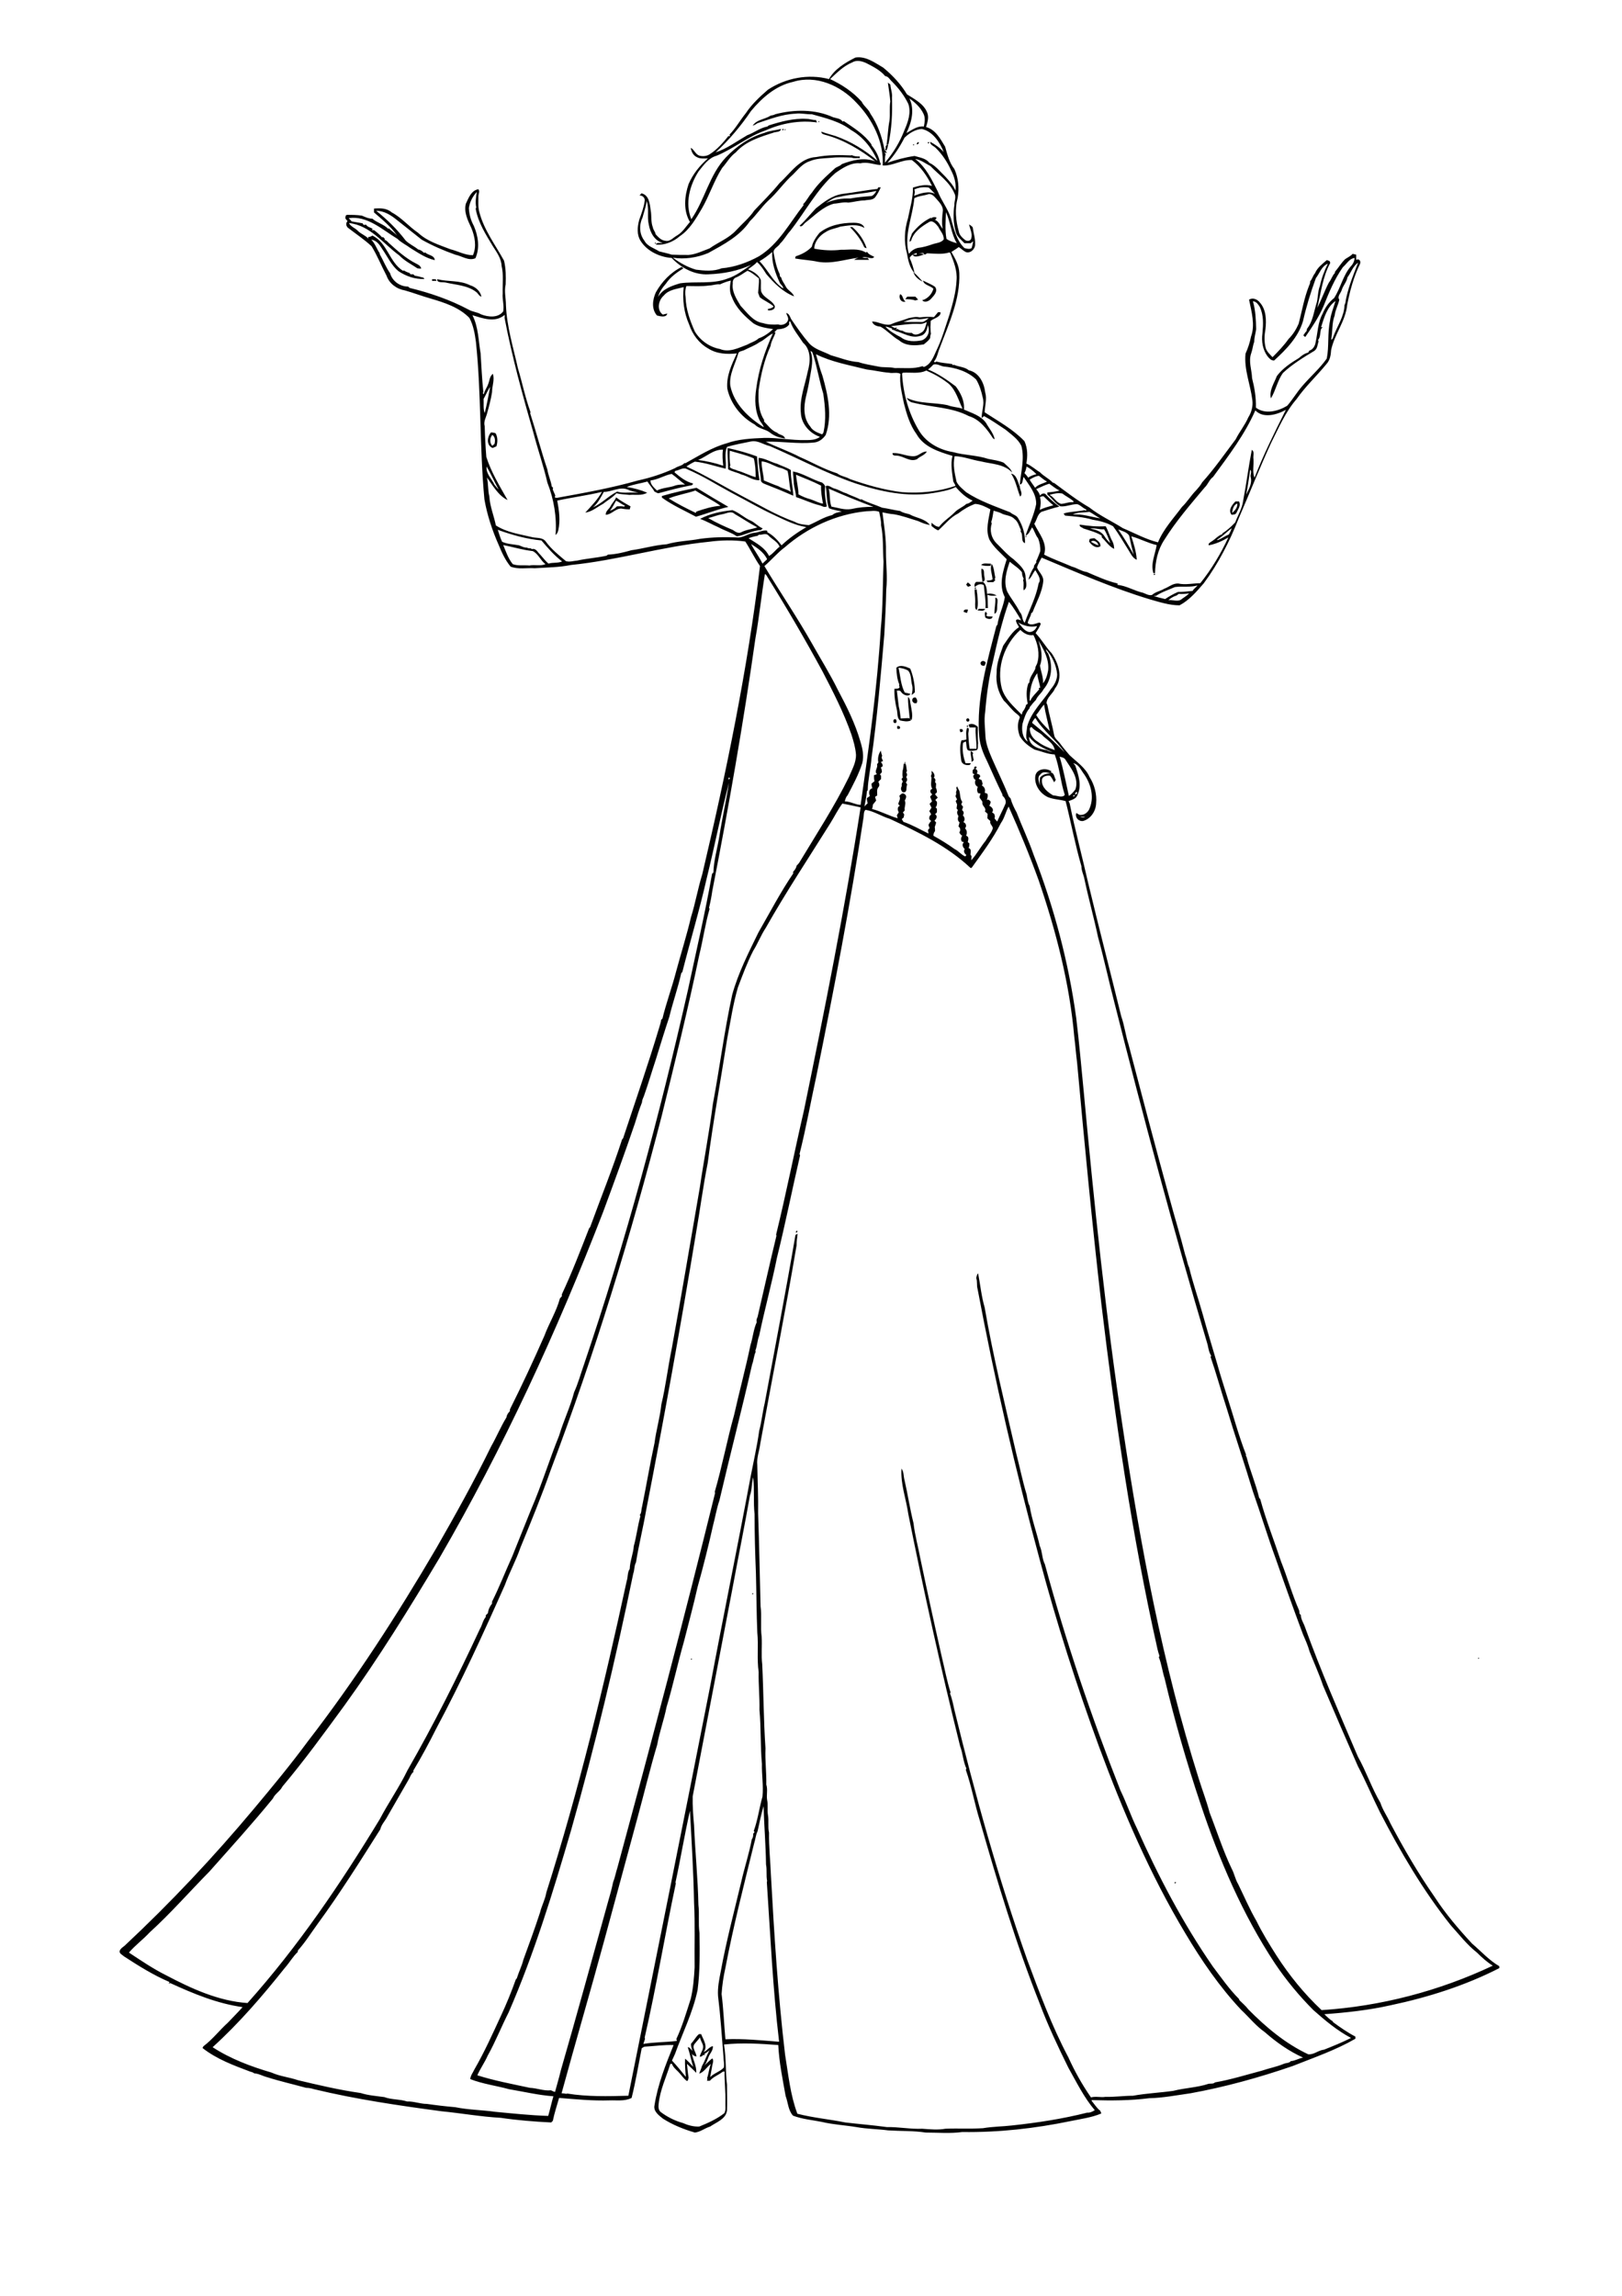<?xml version="1.0" encoding="utf-8"?>
<!-- Generator: Adobe Illustrator 21.0.2, SVG Export Plug-In . SVG Version: 6.00 Build 0)  -->
<svg version="1.2" baseProfile="tiny" id="Layer_1" xmlns="http://www.w3.org/2000/svg" xmlns:xlink="http://www.w3.org/1999/xlink"
	 x="0px" y="0px" viewBox="0 0 595 842" overflow="scroll" xml:space="preserve">
<g>
	<path d="M72.8,752C72.9,752.1,72.9,752.1,72.8,752 M190,737.6C190.2,737.7,190.2,737.7,190,737.6 M103.7,710.9
		C103.9,711,103.9,711,103.7,710.9 M468.9,708.3C469.1,708.5,469.1,708.5,468.9,708.3 M430.9,690.3
		C432.1,690,430.7,691.4,430.9,690.3 M527.7,688.1C527.8,688.2,527.8,688.2,527.7,688.1 M250.5,662.2
		C250.6,662.4,250.6,662.4,250.5,662.2 M90.5,644.5C90.6,644.7,90.6,644.7,90.5,644.5 M252.7,638.1
		C252.9,638.2,252.9,638.2,252.7,638.1 M252.7,629.1C252.9,629.2,252.9,629.2,252.7,629.1 M253.5,608.3
		C254.5,608.3,253.1,609.1,253.5,608.3 M542.3,608C543.2,608,541.8,608.8,542.3,608 M343.3,588C343.4,588.2,343.4,588.2,343.3,588
		 M276,584.3C277,584.3,275.6,585.2,276,584.3 M167.8,563C168,563.1,168,563.1,167.8,563 M168.7,561
		C168.8,561.2,168.8,561.2,168.7,561 M245.7,467.1C245.8,467.3,245.8,467.3,245.7,467.1 M292.1,451.4
		C293.4,451.3,291.4,452.9,292.1,451.4 M292.4,450.5C292.5,450.7,292.5,450.7,292.4,450.5 M292.4,449.7
		C292.5,449.9,292.5,449.9,292.4,449.7 M379.2,335.5C379.4,335.7,379.4,335.7,379.2,335.5 M357.6,281.2c0.2-0.2,0.9,0,0.6,0.4
		C357.9,282.2,356.8,281.6,357.6,281.2 M331.5,280.1c0.2,0,0.5-0.1,0.7-0.1c0.3,0.9,0.3,1.9,0.5,2.8c-0.1,0.2-0.2,0.3-0.3,0.5
		c0.5,0.5,0.4,1.2,0,1.7c0.5,0.6,0.5,1.3-0.1,1.9c0.1,0.3,0.3,0.5,0.5,0.8c-0.6,1.1,0.3,3.2-1.7,2.8c-0.6-0.6-0.8-1.4-0.3-2.2
		c-0.1-0.6,0-1.2,0.4-1.6c-0.2-0.4-0.3-0.7-0.5-1c0.2-0.2,0.3-0.4,0.5-0.6c-0.3-0.8-0.1-1.6-0.1-2.4
		C331.4,281.9,331.4,281,331.5,280.1 M331.8,279.6C332.6,279.1,331.8,280.5,331.8,279.6 M356.1,275.5c0.4,0.1,0.7,0.4,0.9,0.7
		c-0.1,0.1-0.2,0.4-0.2,0.5c0.1,0.7,0.2,1.3,0.4,2c-0.2,0.3-0.4,0.6-0.8,0.7C356.5,278,355.9,276.8,356.1,275.5 M352.1,267.4
		c0.2,0,0.7,0,0.9,0c0.1,0.3,0.2,0.5,0.3,0.8c-0.3,0.1-0.6,0.3-0.9,0.4C352.2,268.3,352,267.9,352.1,267.4 M329.1,266.3
		c1.5-0.4,1.4,1.6,0,0.9C329.1,267,329.1,266.5,329.1,266.3 M354.7,266.1C355.8,266,354.5,267.3,354.7,266.1 M355.3,265.8
		c1.2-0.7,2.5-0.1,3.4,0.8c0,2-0.1,4,0.1,6c-0.2,0.8,0.2,1.9-0.5,2.5c-1.1,0.2-2.3,0.5-3.3,0c-0.6-0.9-0.4-2.1-0.7-3.2
		c-0.3,0.2-0.7,0.3-1,0.5c-0.4,2.5,0,5.1,0.9,7.5c0.7,0,1.3,0,2,0c-0.1,0.1-0.3,0.4-0.4,0.6c-1.3,0.3-3-0.1-3.2-1.7
		c-0.3-2.4-0.7-5,0.1-7.3c0.6,0,1.2-0.1,1.8-0.3c0-1.4-0.3-3,0.3-4.3c1.1,0.1,0.3,1.6,0.4,2.4c0.1,1.8,0.2,3.5,0.5,5.3
		c0.8,0,1.6,0,2.5,0c0.1-2.6-0.5-5.2-0.3-7.8c-0.7,0-1.5,0-2.2,0C355.5,266.3,355.4,266.1,355.3,265.8 M328.1,263.8
		c0.9-0.4,1.1,1.5,0.2,1.4C327.6,265.2,327.5,264,328.1,263.8 M354.8,263.5c0.7-0.3,1.1,0.8,0.5,1.1
		C354.5,264.9,354.1,263.8,354.8,263.5 M334.7,257.2c-0.2-0.9,0.2-1.5,1.2-1.4c0.5,0.6,0.8,1.4,0.3,2.1c-0.2,0-0.6,0-0.8,0
		C335.1,257.7,334.9,257.5,334.7,257.2 M333.1,255.6c0.9,0.7,0.7,1.9,1,3c0.3,1.8,0.8,3.7,0.3,5.5c-0.3-0.2-0.5-0.4-0.7-0.6
		C333.5,260.8,333,258.2,333.1,255.6 M328.8,244.9c1.4-1.3,3.6-0.4,5.1,0.3c1.1,2.7,1.7,5.7,1.7,8.7c-0.4,0.4-0.8,0.7-1.2,1
		c0.3-1.2,0.5-2.4,0.2-3.6c-0.5-1.7-0.2-3.8-1.4-5.3c-1.1-0.7-2.4-1-3.6-1.1c0.7,3,0.8,6.3,2.3,9.1c0.7,0.1,1.4,0.3,2.1,0.5
		c-0.9,1.2-2.8,0.3-3.5-0.8c-0.3-0.6-1-0.4-1.5-0.4c0.2,2,0.5,3.9,0.7,5.8c0.4,1.4,0.5,2.9,0.7,4.4c1.1,0,2.1-0.2,3.2-0.1
		c0.2,0.3,0.4,0.5,0.6,0.8c-1.3,0.6-2.7,0.3-4.1,0c-1.1-1-0.8-2.6-1.1-3.9c-0.6-2.5-1-5.1-0.9-7.7c0.8,0,2.4,0,1.7-1.1
		c0-0.1,0.1-0.4,0.1-0.5C329.1,249.2,328.9,247,328.8,244.9 M359.7,243c0.5-0.8,1.3-0.8,1.9,0c-0.1,0.4-0.2,0.7-0.4,1.1
		C360.4,244.3,359.6,244,359.7,243 M361.4,226.4c0-0.7-0.4-1.5,0.2-2.1c0.1,0.2,0.3,0.5,0.5,0.7c-0.1,0.3-0.2,0.5-0.3,0.8
		c0.7,0.4,1.5,0.3,2.3,0.3C364,227.4,362.1,227.1,361.4,226.4 M353.5,224.4c0-1,0.9-0.9,1.6-0.8c-0.1,0.4-0.2,0.8-0.4,1.2
		C354.3,224.7,353.9,224.5,353.5,224.4 M359,223.3c0.8,0,1.6,0,2.4,0c-0.5,1.1-1.9,0.5-2.8,0.6C358.7,223.7,358.9,223.4,359,223.3
		 M365.1,219.2c1.1,0.1,0.8,1.2,0.8,2c-0.3,1.3,0.3,3.3-1.1,3.9C364.7,223.1,365.3,221.2,365.1,219.2 M357.5,216.2
		c0.2,0,0.6,0,0.8,0c0,0.6,0.1,1.2,0.2,1.8c0.1,1.9,0.5,3.9-0.2,5.7c-0.8-0.4-0.5-1.4-0.6-2.1C357.9,219.8,357.5,218,357.5,216.2
		 M357.6,215.5C358.8,215.2,357.3,216.8,357.6,215.5 M355,213.6c0.5,0.3,0.9,0.7,1.2,1.2c-0.4,0.1-0.7,0.3-1.1,0.4
		c-0.2-0.3-0.5-0.5-0.7-0.8C354.6,214.2,354.8,213.9,355,213.6 M358.1,213.4c0.8,0,1.6,0,2.5,0c1.3,1,1.4,2.9,1.5,4.4
		c1.1-0.3,2.5,0,3.5,0.6c-1.1,0.1-2.3,0.2-3.4-0.3c0.2,1.6,0.1,3.2,0.2,4.9c-0.2,0-0.7,0-0.9,0c0.2-2.8-0.4-5.6-0.6-8.4
		c-1.2-0.7-2.4-0.2-3.3,0.7C357.3,214.6,357.5,213.9,358.1,213.4 M423.3,210.4C424.4,210.3,423,211.6,423.3,210.4 M360,208.6
		c1.2,0,0.9,1.5,1,2.3c0.1,0.8,0.7,2.4-0.6,2.4C360.2,211.7,359.9,210.2,360,208.6 M364.1,212.5c-0.1-1.9-1.1-3.9-0.3-5.7
		c0.9,1.5,0.9,3.3,1.3,5c0,0.1-0.1,0.4-0.2,0.5c0,0.1,0.1,0.4,0.2,0.5c-0.2,0.2-0.5,0.4-0.7,0.7c-0.7,0-1.4,0-2.1,0
		c-0.1-0.1-0.3-0.4-0.4-0.6C362.7,212.9,363.4,212.9,364.1,212.5 M359.9,207.2c0.9-0.9,2.4-0.4,3.6-0.5c0,0.2-0.1,0.6-0.1,0.8
		C362.2,207.6,361,207.6,359.9,207.2 M400.2,198.7c0.9,0.5,1.7,1,2.7,1.3C402.8,198.8,401.1,197.8,400.2,198.7 M399.7,197.7
		c0.6-0.2,1.2-0.3,1.8-0.3c0.9,0.8,2.3,1.4,2.2,2.9c-1.6,1.1-3.3-0.4-4.2-1.7C399.6,198.3,399.7,197.9,399.7,197.7 M376.2,196.6
		C377.1,196.3,376.1,197.5,376.2,196.6 M399.9,193.9c1.9,0.3,4.1,0.9,5.2,2.7c0.6,1,1.4,1.9,2.2,2.6c-0.7-1.7-1.3-3.6-2.3-5.1
		C403.3,194.3,401.6,193.5,399.9,193.9 M396.1,192.4c3.2,0.5,6.3,0.8,9.5,0.6c1,1.8,1.5,3.8,2.5,5.6c0.4,0.8,0.6,1.7,0.6,2.7
		c-1.9-0.9-3-2.8-4.5-4.2c0-0.2-0.1-0.5-0.1-0.7c-2.1-1.3-4.4-1.8-6.7-2.6C397,193.4,395.8,193.2,396.1,192.4 M264.9,188.6
		c-1.8,0.3-3.4,1-5.1,1.4c2.9,1.7,6,3.1,9.1,4.4c0.8,0.6,2,1.4,3,0.8c1.9-1,4-1.1,5.9-1.8c-2.9-1.5-5.5-3.3-8.3-4.9
		C268.2,187.2,266.4,188.4,264.9,188.6 M256.8,190.3c3.6-1.9,7.8-2.8,11.9-3.2c2.4,0.9,4.3,2.8,6.6,3.8c1.6,0.7,2.8,2.2,4.5,2.9
		c-0.2,0.2-0.6,0.5-0.7,0.6c-3.1,0.1-5.8,1.9-8.8,2.3c-2-1.4-4.5-2.1-6.7-3.3C261.3,192.4,259.1,191.1,256.8,190.3 M452,188.1
		c1-0.8,2-2,1.9-3.4C452.6,185,452.1,186.8,452,188.1 M453.2,183.9c0.4,0,0.9,0,1.3,0c0.8,1.4-0.3,2.8-0.9,4.1
		c-0.3,0.8-1.2,0.7-1.8,0.8C450.4,187.1,452,185.1,453.2,183.9 M226,183.6c-0.7,1.2-1.3,2.6-2.3,3.7c1-0.3,1.9-0.8,2.6-1.6
		c0.9,0,1.8-0.1,2.6,0.1c0.1-0.1,0.3-0.2,0.4-0.3C228.1,185,227.1,184.1,226,183.6 M226,182.4c1.7,1.3,3.5,2.3,5.3,3.3
		c-0.1,0.4-0.2,0.7-0.3,1.1c-1.1,0-2.1-0.1-3.1-0.3c-2.2,0-3.5,2.2-5.7,2.3c-0.1-1.4,1.3-2.1,1.8-3.2
		C224.6,184.4,225.6,183.6,226,182.4 M245.3,182.8c3.2,2,6.6,3.7,9.9,5.3c0.1-0.1,0.2-0.3,0.3-0.5c2.9-1,5.8-1.9,8.8-2.1
		c-2.9-2.1-6.1-3.6-9.2-5.6C251.9,181,248.5,181.5,245.3,182.8 M243.2,181.8c4.1-1.2,8.2-2.1,12.3-2.9c3.9,2.4,7.7,4.7,11.7,7
		c-4.1,0.9-7.9,2.5-11.9,3.6c-4.1-2.2-8.4-4.1-12.2-6.8C242.6,182.4,242.7,181.8,243.2,181.8 M370.9,173.7c2.1,0.4,2.4,3,3.2,4.7
		c0,1.2,1.3,2.8,0.1,3.7C373.1,179.3,372.6,176.2,370.9,173.7 M292,174.1c0.2,2.4,0.9,4.8,0.9,7.2c1.4,0.8,2.9,1.4,4.4,1.8
		c1.6,0.5,3,1.4,4.6,1.6c-0.4-2.2-0.8-4.3-0.7-6.6C298.3,176.6,295.1,175.4,292,174.1 M290.9,172.9c3.7,0.7,7,3,10.7,4.1
		c0.5,0.4,0.9,0.8,1.1,1.4c-0.3,2.4,0.1,4.9,0.6,7.3c-0.9,0.6-1.8-0.2-2.7-0.4c-3-0.7-5.7-2.1-8.6-3c0-1.6-0.6-3.2-0.8-4.8
		C291.2,175.9,290.9,174.4,290.9,172.9 M279.4,169.2c-0.1,2.4,0.7,4.7,0.8,7c1.8,0.7,3.5,1.5,5.3,2.1c1.5,0.9,3.2,1.1,4.6,2.1
		c-0.6-2.5-0.6-5.2-1.2-7.7c-1-0.5-1.9-1-3-1.2C283.7,170.8,281.7,169.4,279.4,169.2 M278.3,167.9c2.4,0.2,4.5,1.6,6.8,2.2
		c1.6,0.8,3.5,1.3,5,2.3c-0.1,3.2,0.8,6.2,0.9,9.4c-3.4-1.5-6.8-2.9-10.2-4.2c-0.8-0.3-1.8-0.7-1.7-1.8
		C278.9,173.1,278.2,170.5,278.3,167.9 M335.4,167.3c1.7-0.1,2.8-1.8,4.6-1.7c-0.8,1.4-2.5,1.7-3.6,2.8c-2.6,1.2-4.9-1.2-7.5-1.3
		c-0.6,0-1.6,0-1.5-0.9C330.1,165.9,332.6,167.5,335.4,167.3 M267.7,165.3c-0.1,1.8-0.1,3.6,0.2,5.4c-0.1,0.1-0.2,0.4-0.2,0.6
		c0.7,0.8,1.9,0.8,2.8,1.3c2.3,0.6,4.4,1.8,6.7,2.4c0-2.3-0.1-4.7-0.7-6.9C273.6,166.8,270.6,166.2,267.7,165.3 M266.9,164.3
		c3.6,0.8,7.3,1.8,10.8,3.1c0.2,2.9,0.4,5.8,0.9,8.7c-2.4,0.2-4.4-1.6-6.7-2.1c-1.5-0.8-3.4-1-4.8-1.9
		C267.1,169.5,266.8,166.9,266.9,164.3 M180.6,163.5c0.3-0.3,0.6-0.5,0.8-0.7c0.3-1.1,0.3-2.6-0.8-3.3
		C179.7,160.5,179.5,162.4,180.6,163.5 M180.1,158.6c0.6,0,1.2,0.1,1.7,0.3c0.8,1.4,0.8,3.2,0.3,4.8c-0.5,0.2-0.9,0.4-1.4,0.6
		C178.3,163.3,178.7,160.2,180.1,158.6 M340.3,119.2c-0.1,1.7-0.9,3.7-2.8,4c-3.1,1-6-1-8.9-1.8c-0.5-0.3-1-0.5-1.5-0.5
		c0.1-0.1,0.2-0.3,0.2-0.4c-0.8-0.2-1.6-0.7-2.5-0.7c1.6,1.7,3.7,2.9,5.7,3.9c2.1,1.7,5.2,1.6,7.7,1.1
		C340.5,123.9,341.3,121.3,340.3,119.2 M337.3,118.8c-3.5-0.2-7,0.5-10.5,0.8c0.5,0.2,1,0.5,1.5,0.7c0.2-0.1,0.5-0.2,0.7-0.2
		c-0.1,0.3-0.2,0.5-0.4,0.8c0.1-0.1,0.4-0.2,0.6-0.3c0.5,0.4,1.2,0.7,1.9,0.7c1,0.7,2.2,0.8,3.4,0.8c0.9,1,2.4,0.6,3.4-0.1
		c1.5-0.7,1.6-2.5,2.1-3.9C339.1,118.5,338.2,118.9,337.3,118.8 M336.4,117c-1.8-0.3-3.4,0.7-5.1,1c2.2,0.2,4.4,0,6.6,0.1
		c1.1,0.1,1.9-0.8,2.8-1.4C339.3,116.7,337.9,117.3,336.4,117 M344.1,114.5c0.2,0,0.7,0,0.9,0c0,0.2,0,0.6-0.1,0.8
		c-0.8,1.3-2.5,1.5-3.5,2.4c0,1.5-0.2,3.1,0.1,4.7c-0.2,0.5-0.3,1.1-0.3,1.6c-0.6,1-1.5,1.6-2.3,2.3c-3,0.5-6.6,0.7-9.1-1.5
		c-2.5-1.4-4.3-3.6-6.8-5c-1.2-0.1-2.7-0.5-3.1-1.9c2.3,0,4.4,1.6,6.8,1.1c2.1-1,4.3-1.4,6.5-2.3c1.3-0.2,2.7-0.7,4.1-0.3
		c1.8-0.2,3.6-0.3,5.3-0.1C343.1,115.7,343.6,115.1,344.1,114.5 M243.2,113.2C243.3,113.3,243.3,113.3,243.2,113.2 M332.8,108.8
		c1,0,2,0,3,0c0.3,0.4,0.7,0.7,1,1.1c-0.4,0.1-0.8,0.2-1.1,0.3c-1.1-0.5-2.4-0.4-3.6-0.5C332.3,109.4,332.6,109.1,332.8,108.8
		 M330.2,107.9c1.1,0.3,0.9,2.1,2,2.7C330.6,111.1,329.5,109.3,330.2,107.9 M338.6,102.9c1.5,0.8,3,1.3,4.4,2.3
		c1.2,1.6-0.4,3.2-1.4,4.3c-0.7,0.9-2.4,1.7-3.3,0.6c2-0.5,3.6-2.3,4.1-4.2C341.3,104.7,338.9,104.6,338.6,102.9 M160.4,102.4
		c4,1,8.2,0.3,12,2.2c2,0.6,3.8,2.1,4.2,4.2c-0.9-0.2-1.2-1.2-1.9-1.7c-3.2-2.5-7.5-2.6-11.3-3.5
		C162.3,103.4,160.2,103.8,160.4,102.4 M158.5,102.4c0.6,0.1,1.6-0.3,1.6,0.6c-0.5,0-1.1,0-1.6,0
		C158.5,102.8,158.5,102.5,158.5,102.4 M335.1,99.9c1.3,0.9,2.3,2.3,3.4,3.4C337,102.6,335.6,101.5,335.1,99.9 M240.3,89
		C241.3,89.1,239.9,89.8,240.3,89 M311.8,83.3c0.2,0,0.7,0,0.9,0c2.4,2.1,4.2,4.7,5.2,7.7c-0.4,0-0.7-0.2-0.9-0.4
		C315.8,87.8,313.9,85.4,311.8,83.3 M300.6,85.4c3.5-2.8,8.1-3.7,12.5-3.7c1.5,0,3.5,0.2,4,1.9c-2.7-1.6-5.9-0.9-8.8-0.5
		c-1.8,0.7-3.8,0.9-5.4,2c-2.2,1.2-4.2,3.6-4.2,6.1c3.2,0.6,6.5,0.8,9.8,0.4c3,0.1,6.3-0.7,9.1,1c0.1-0.1,0.4-0.2,0.5-0.2
		c0.6,1,1.7,1.3,2.6,1.8c-0.9,1.3-3-0.5-4.4,0.3c0.7,0.1,1.4,0.1,2,0.1c0.1,0.2,0.4,0.5,0.5,0.7c-1.8,0-3.6,0-5.5,0
		c0.5-0.4,1.1-0.6,1.7-0.8c-5,0.6-9.9,2.4-15,1.5c-2.7-0.6-5.6-0.7-8.3-1.2c0-0.2,0.1-0.6,0.2-0.8c2.2-0.7,4.3-1.8,5.9-3.5
		C298.2,88.6,299.4,86.9,300.6,85.4 M307.9,72.2c-1.9,0.1-3.4,1.3-5,2.3c2.8-1.3,5.9-1.8,9-1.7c2.6-0.5,5.2-0.7,7.8-0.9
		c0.8-0.3,1.4-1.1,1.8-1.9C317.1,71.1,312.4,71.1,307.9,72.2 M322.2,68.7c0.2,0,0.6,0,0.9,0c-0.6,1.3-1.2,2.5-2.1,3.7
		c-1,1.1-2.5,0.8-3.8,1.1c-2,0-4,0.6-6,0.8c-1.8-0.3-3.5,0.3-5.3,0.4c-4.1,1.1-7.1,4.4-10.4,6.9c-0.7,0.5-1.3,1.9-2.2,1.2
		c2.2-2,4-4.3,6-6.4c2.9-2.3,6-4.8,9.9-5.3c4.3-0.5,8.5-1.4,12.7-1.8C321.9,69.1,322.1,68.9,322.2,68.7 M330.3,55.8
		C330.5,55.9,330.5,55.9,330.3,55.8 M325,54.5c-0.3-0.7,0-1.4,0.8-1.5c-0.1,0.8-0.3,1.6-0.7,2.3C324.9,55,324.3,54.6,325,54.5
		 M335,52.9C336,53,334.6,53.7,335,52.9 M340.4,52.1C341.5,52,340.2,53.3,340.4,52.1 M336.9,52.1c0.5,0.2-0.2,1-0.6,0.8
		C336.2,52.5,336.6,52.2,336.9,52.1 M300.8,48.5C300.9,48.6,300.9,48.6,300.8,48.5 M299.4,48.2C299.6,48.3,299.6,48.3,299.4,48.2
		 M287.9,47.4C288.8,47.4,287.4,48.2,287.9,47.4 M287,47.3C288.2,47.1,286.7,48.5,287,47.3 M300.2,44.5
		C301,44.1,300.2,45.4,300.2,44.5 M325.7,30.3c0.3,0.2,0.6,0.5,0.9,0.7c0.1,1.6,0.8,3.1,0.6,4.8c0.2,5.8-0.1,11.5-1.3,17.1
		c-0.2,0-0.5,0.1-0.7,0.2c0.5-2.9,0.5-5.9,1.1-8.9c0.3-2.3-0.1-4.7,0.3-7C326.4,34.8,326,32.6,325.7,30.3 M325.5,29.6
		C325.7,29.8,325.7,29.8,325.5,29.6 M254.7,749.7c-0.9,1.5,0.7,3,0.8,4.5c-0.7-0.1-1.4-0.4-1.7-1.1c0.4,2.4,1.8,4.6,1.6,7.1
		c-1.1-1.2-2.3-2.2-3.4-3.3c0.2,1.7,0.3,3.4,0.6,5.1c-0.2,0.4-0.1,1.1-0.6,1.2c-1.3-0.9-2.1-2.3-3.2-3.4c-0.9-0.9-1.9-1.7-2.3-2.9
		c-0.1,0-0.4,0-0.6,0c-1.5,4.9-3.8,9.6-4.3,14.8c-0.1,1-0.1,2.2,0.8,2.9c2.4,1.8,5.2,3.2,8.1,4c1.8,0.8,3.9,1.4,6,1.3
		c3.2-1.3,6.4-2.7,9.2-4.9c0.7-1.3,0.3-2.7,0.4-4.1c0.1-3.8-0.4-7.5-0.3-11.2c-0.2,0-0.5,0.1-0.7,0.1c-1.5,1.2-3.4,1.8-4.7,3.3
		c-0.4,0-0.8,0-1.1,0c0.1-0.1,0.2-0.4,0.2-0.6c0-0.1-0.1-0.3-0.1-0.4c0.6-1.7,0.7-3.6,1.4-5.2c-1.5,1.1-2.5,3-4.3,3.6
		c0.3-1,0.8-1.9,1-2.8c1.1-1.9,1.7-3.9,2.8-5.8c-0.6,0.5-1.2,1-1.9,1.3c0.1,0.1,0.2,0.3,0.2,0.4c-0.2,0-0.6,0.1-0.7,0.1
		c-0.3,0.4-0.7,0.6-1.2,0.6c0.2-1.4,1.4-2.5,1.2-4c-0.2-1.1-1-2-1.1-3.1C256.2,748,255.4,748.8,254.7,749.7 M253.1,664.1
		c-2,8.7-3.4,17.5-5.3,26.2c0,0.1,0.1,0.4,0.1,0.5c-4,18.8-7.1,37.7-11.4,56.4c0,0.2,0.1,0.4,0.1,0.6c-0.2,0.6-0.4,1.2-0.6,1.8
		c4.1-0.7,8.2-0.6,12.3-1.1c-0.1-0.2-0.1-0.5-0.2-0.7c2.2-4.7,3.7-9.8,5.3-14.8c0.9-3.8,1.2-7.7,1.4-11.5
		c-0.1-7.9,0.2-15.8-0.2-23.6C254.4,686.6,253.7,675.4,253.1,664.1 M277.9,671.6c-0.7,1.4-0.8,3.1-1.3,4.6
		c-3.7,15.1-7.6,30.2-10.5,45.5c-0.7,3.1-1.2,6.4-1.4,9.6c0.7,5.5,0.9,11.1,1.4,16.6c6.6-0.3,13.1,0.4,19.7,0.9
		c-2.3-19.4-3.2-39-4.5-58.5c0-0.1,0.1-0.4,0.1-0.5c-0.4-2,0-4-0.4-6c-0.1-7.2-0.7-14.3-0.9-21.4
		C279.2,665.4,278.6,668.5,277.9,671.6 M275.1,548.5c-2,11.3-4.3,22.7-6.4,34c-4.9,25.4-9.7,50.9-14.6,76.3
		c-0.1,3.5,0.2,7.1,0.5,10.6c0.4,9.8,1.4,19.4,1.6,29.2c0.4,3.4-0.1,6.9,0.4,10.3c0.1,7,0.2,14-0.7,20.9c-1.7,8.2-5.5,15.7-8.3,23.5
		c-0.4,0.8-0.7,1.6-1.1,2.4c1.8,1.9,3.4,3.9,5.1,6c-0.2-2.2-0.4-4.5-0.3-6.7c1.1,0.9,2.1,2,3,3c-0.8-2.4-1.2-4.8-2-7.2
		c0.8,0,1.1,0.9,1.7,1.3c-0.3-0.8-0.6-1.7-0.5-2.6c1.1-1.1,1.7-2.5,2.9-3.5c0.2,0,0.6,0,0.8,0c0.8,2.1,2.6,4.5,0.9,6.6
		c1.3-0.5,2-1.9,3.4-2.2c0.1,1.1-0.5,2.1-1.1,3c-0.8,1.3-1,3-2.1,4.2c1-0.9,1.9-1.9,3-2.7c0.7,0.9,0,2-0.1,3.1
		c-0.2,1.3-0.5,2.6-0.7,3.8c1.4-1.5,3.6-2,5-3.5c0.3-1.3-0.1-2.6-0.1-3.9c-0.6-7.5-1.1-15-2-22.4c-0.2-3,0.4-6,1-9
		c2-11,4.9-21.9,7.5-32.8c1.2-5.3,2.9-10.4,3.9-15.7c0.5-0.6,0.5-1.3,0.5-2c0.2-0.2,0.3-0.4,0.5-0.6c-0.1-0.1-0.2-0.3-0.3-0.4
		c1.5-4.1,2-8.4,3.2-12.6c0.4-4-0.3-8-0.2-12c-0.6-6.6-0.3-13.2-0.9-19.8c0.1-4.7-0.4-9.3-0.3-13.9c-0.7-4.8,0-9.7-0.5-14.5
		c-0.3-7.2-0.3-14.4-0.5-21.7c-0.3-7.2-0.5-14.5-0.5-21.7c-0.5-4.5,0-9-0.5-13.4c0-0.2,0.1-0.6,0.2-0.7
		C275.6,543.5,276,546.2,275.1,548.5 M396.2,299.5c0.6,0.3,1.3,0.4,1.9,0.1C397.4,299.5,396.8,299.5,396.2,299.5 M367.2,301.8
		c-3,5.9-7,11.2-10.8,16.5c-0.1,0-0.3,0-0.4,0c-8.5-8-19.1-13.1-29.6-18c-3-0.9-5.8-2.8-8.9-3.3c-0.7,0.6-0.6,1.7-0.7,2.6
		c-4.8,31.8-10.9,63.4-17.3,94.9c-2.1,9.6-3.8,19.2-6.2,28.7c0,0.1,0.1,0.3,0.2,0.5c-2.9,12.5-5.4,25.1-8.5,37.6
		c-1.9,9.5-4.5,18.9-6.5,28.5c-0.7,1.8-0.7,3.7-1.4,5.5c0,0.1,0.1,0.4,0.1,0.5c-0.7,1.5-0.7,3.1-1.3,4.6c-3.8,16.7-8.1,33.2-12,49.9
		c-1,2.9-1.5,6-2.3,9c-1.7,7.6-3.6,15.2-5.7,22.7c-1.5,6.7-3.3,13.3-5,20c-2.3,8-4,16.1-6.4,24.1c-0.9,4.6-2.6,9.1-3.4,13.7
		c-2.6,8.7-4.7,17.5-7.1,26.3c-4.1,15.1-8.2,30.2-12.3,45.4c-5.1,18.8-10.6,37.5-15.7,56.2c0.6,0,1.2,0.1,1.7,0.2
		c0.1,0,0.3-0.1,0.4-0.1c7.4,1.2,14.9,1,22.4,0.8c10-49.8,20.1-99.7,29.9-149.6c4.8-25.7,10.1-51.4,14.9-77.2
		c1.1-5.7,2.4-11.3,3.2-17.1c0.9-3.3,1.2-6.7,2-10c3.8-20.6,7.8-41.2,11.3-61.8c0.3-0.1,0.5-0.3,0.8-0.4c-0.2,1.4-0.4,2.9-0.4,4.3
		c-4.1,24.2-8.9,48.4-13.3,72.6c-0.3,2.6-1.4,5.2-1.1,7.9c0.1,5.9,0.4,11.8,0.3,17.7c0.4,11.4,0.6,22.7,0.9,34.1
		c0.5,3.7-0.1,7.5,0.4,11.2c0.2,3.3-0.2,6.7,0.2,10c0.5,10.3,0.5,20.6,1.2,30.9c-0.2,4.4,0.4,8.8,0.3,13.3c0.6,1.8,0,3.7,0.3,5.6
		c0.4,1.8,0,3.7,0.3,5.5c0.4,2.2-0.1,4.4,0.4,6.5c-0.1,5.2,0.5,10.4,0.7,15.6c1.2,22,2.6,44,5.2,65.9c1.2,7.3,1.9,14.7,4.5,21.6
		c5.8,1.5,11.7,2,17.6,3.2c5.1,0.6,10.2,1,15.3,1.7c4.3-0.1,8.6,0.8,12.9,0.6c2.8,0.2,5.7,0.5,8.5,0c4.6-0.2,9.2,0.1,13.8-0.2
		c3.5-0.6,7.1-0.6,10.6-1c9.3-1,18.5-2.4,27.6-4.7c1,0.1,2-0.4,2.8-0.9c-4-4.7-6.7-10.3-9.7-15.6c-3.8-7.7-7.5-15.5-10.5-23.5
		c-8.7-21.9-15.5-44.5-22-67.2c-1.9-6.1-3-12.5-5.1-18.5c0-0.1,0.1-0.4,0.2-0.5c-1.2-2.6-1.3-5.6-2.3-8.2c-7-28.2-13.3-56.6-19-85.1
		c-0.8-5.6-2.9-11-2.5-16.7c0.9,1.2,0.7,2.8,1.1,4.2c1.2,5.2,2,10.6,3.3,15.8c0.5,4.4,1.7,8.6,2.5,12.9c2.5,12,5.1,23.9,7.8,35.8
		c1.1,4.5,1.9,9,3.3,13.4c-0.1,0.1-0.2,0.3-0.2,0.4c0.8,2,1.2,4.2,1.7,6.4c7.5,30.8,16,61.3,26.6,91.2c4.5,12.1,9,24.3,15.1,35.8
		c2.3,5.1,5.1,10.1,8.3,14.7c1.8-0.5,3.6,0.1,5.3-0.2c3.4,0.1,6.7-0.4,10.1-0.4c4.9-0.9,9.9-1.1,14.8-1.8c4.3-1.1,8.8-1.2,13-2.6
		c0.8-0.1,1.7,0.1,2.3-0.5c5.8-1,11.5-2.8,17.2-4.3c2.6-0.9,5.4-1.4,8-2.5c0.9-0.4,2-0.2,2.6-1c1.6-0.1,2.9-1,4.5-1.3
		c-5.1-2.3-9.8-5.6-14-9.3c-3.3-2.3-5.8-5.5-8.7-8.2c-8-8.5-14.6-18.2-20.5-28.1c-12.9-21.5-22.9-44.8-31.6-68.3
		c-8.3-22.6-15.6-45.5-21.8-68.7c-8.9-32.8-16.5-65.9-22.8-99.3c-0.4-1.3,0-2.7-0.5-4c0.2-0.6,0.2-1.3,0.7-1.7
		c0.8,4.1,1.2,8.4,2.4,12.5c3.1,18,7.5,35.8,11.6,53.6c1.3,5,2.3,10.1,3.8,15c0.3,1.4,0.4,3,1.1,4.2c0.8,5,2.6,9.7,3.7,14.6
		c1,2.2,0.8,4.7,1.9,6.8c7.6,28.1,17,55.8,27.7,82.9c2.2,4.5,3.8,9.3,6,13.8c7.9,17.7,16.9,34.9,27.9,50.8c3.1,4.1,6,8.3,9.6,11.9
		c0,0.1,0.1,0.4,0.2,0.5c1.1,1.1,2.3,2.1,3.2,3.3c6.5,6.6,13.7,12.6,22,16.5c2.1,0.2,3.7-1.5,5.8-1.7c3.3-1.3,6.7-2.7,9.9-4.3
		c-5.1-2.7-9.5-6.4-13.8-10.2c-5.2-5.2-10-11-14.1-17.1c-11.9-18-20.5-38.1-27.3-58.5c-5.1-15.2-9.5-30.5-13.2-46.1
		c-0.8-2.5-1.1-5.2-2.1-7.7c0.1-0.1,0.2-0.4,0.2-0.6c-0.3-0.8-0.5-1.6-0.7-2.4c-9.4-41.8-15.5-84.2-20.6-126.7
		c-3.4-29.4-6.2-59-8.9-88.5c-0.4-3-0.6-6.1-1-9.1c-1.7-19.7-6.7-39-13.1-57.7c-3.3-9.1-7-18.1-11-27
		C368.9,297.7,368.5,300,367.2,301.8 M309,294.7c-1.7,2.3-2.9,4.8-4.4,7.2c-8,12.8-16.3,25.3-23.7,38.4c-1.8,2.7-2.9,5.7-4.6,8.4
		c-2.2,4.3-3.9,8.9-5.6,13.4c-1.8,6.1-2.7,12.4-3.9,18.6c-2.4,15.3-5.2,30.6-7.2,45.9c-1.7,8.5-2.8,17.2-4.3,25.7
		c-5.6,34-11.7,67.9-18.3,101.7c-1.1,6.4-2.7,12.7-3.7,19c-0.7,1.2-0.5,2.8-1,4.1c-6.5,31.6-14,63.1-22.8,94.1
		c-6.6,22.6-13.5,45.2-22.9,66.8c-2.7,5.3-4.8,10.7-7.7,15.9c-1.1,2.5-2.7,4.7-3.8,7.2c6.3,2,12.8,3.2,19.3,4.6
		c2.6,0.1,5.1,1.2,7.7,0.9c0.5,0.2,0.9,0.5,1.5,0.6c0.7-2.6,1.5-5.2,2.1-7.8c5.9-20.4,11.5-40.9,17.2-61.4c0.7-2.5,1.5-5.1,2-7.7
		c0.7-1.7,1-3.6,1.6-5.4c12.4-45.7,24.5-91.4,35.8-137.3c0-0.1-0.1-0.3-0.1-0.5c2.7-9.3,4.5-18.9,7.1-28.2c1.9-8.5,4.2-17,6-25.6
		c0.9-2.8,1.1-5.8,2.3-8.4c-0.2-0.7,0-1.3,0.3-1.9c2.3-9.9,4.5-19.8,6.9-29.7c0-0.2,0-0.4-0.1-0.5c3.7-15.1,6.7-30.4,10.2-45.5
		c7.6-36.9,15-73.9,20.8-111.2C313.3,295.6,311.2,295.1,309,294.7 M393.9,291.6C392.8,292.7,395.2,291.7,393.9,291.6 M394.4,291.3
		c0.4,0.2,0.9-0.4,0.7-0.8C394.8,290.3,394.3,290.9,394.4,291.3 M259.2,322.3c-2.6,11.5-6,22.8-8.9,34.2c-0.1,0.1-0.3,0.3-0.4,0.4
		c-1.2,5.4-3.1,10.7-4.4,16.1c-1.7,5.1-3.3,10.3-4.9,15.5c-1.5,4.5-2.8,9-4.4,13.5c-0.3,0.7-0.7,1.5-0.7,2.3c-1,2.5-1.8,5.1-2.6,7.7
		c-3.7,10.9-7.7,21.8-11.7,32.6c-16.9,43.7-36.5,86.3-60,126.8c-11,18.4-22.3,36.7-34.8,54c-7.4,10.1-14.7,20.2-22.8,29.8
		c-0.8,1.7-2.7,2.6-3.5,4.4c-7.5,9.2-15.4,17.9-23.3,26.8c-7.3,7.4-14.2,15.3-21.9,22.3c-2.4,2.6-5.3,4.7-7.6,7.4
		c4.4,2.9,8.8,5.9,13.6,8.3c9.3,4.9,19.3,9.5,29.9,10.2c18.5-20.7,34.1-43.7,48.5-67.4c3.2-6.1,7.2-11.8,10.2-18
		c9.7-16.9,18.4-34.3,26.6-51.9c0.8-1.3,1-3,2.1-4.3c0-0.2,0-0.4,0-0.6c0.3-0.3,0.5-0.5,0.8-0.8c0.1-1.3,0.7-2.5,1.5-3.5
		c0-0.3,0-0.5,0-0.7c2.7-5.4,4.9-11.1,7.4-16.6c2.3-5.8,4.7-11.6,7-17.4c3.8-8.8,6.6-18,10.2-26.9c1.6-5.4,4.1-10.5,5.5-15.9
		c1.5-3.3,2.4-6.7,3.6-10.1c15.3-45.1,27.7-91.1,38.2-137.6c3-14.1,6.3-28.2,8.8-42.4c0.1-0.1,0.3-0.4,0.5-0.5
		c0.1-4.5,1.5-8.9,2.2-13.4c1-6.5,2.5-12.9,3.5-19.5C264.4,298.7,262.1,310.6,259.2,322.3 M267.3,285.2
		C266.8,286.6,268.5,285.2,267.3,285.2 M381.7,284c-1.4,1-0.5,2.7-0.3,4c0-0.9,0-1.9,0.1-2.8c0.9-1.1,2.4-1.6,3.8-1.5
		C384,283.2,382.5,282.8,381.7,284 M388.7,277.5c1.4,4.7,2.3,9.6,3.4,14.4c1-0.6,1.7-1.5,2.4-2.4c1.4-4.2-1.7-7.8-3.8-11.1
		C390.2,277.8,389.4,277.7,388.7,277.5 M391.1,276.8C391.2,276.9,391.2,276.9,391.1,276.8 M377.5,270.2c-0.1,3.4,3.6,4.5,6.4,4.9
		c0.7,0.4,1.4,0.6,2.2,0.8C382.9,274.5,379.6,273,377.5,270.2 M377.8,267c-0.2,2.1,1.2,4.1,3,5.1c1.8,1.4,4,2.2,6.1,3
		c-0.3-2.3-2.5-3.6-4.1-5c-1.2-1.5-3.2-1.9-4.4-3.5C378.2,266.7,377.9,266.9,377.8,267 M378.6,265.1c4.2,3.4,8.2,6.9,11.9,10.8
		c-3.1-4.5-7.8-7.8-10.7-12.6C379.2,263.9,378.8,264.5,378.6,265.1 M380.1,262.2c1.3,2.2,3.2,4.1,5,5.9c-0.7-3.2-1.6-6.4-2.1-9.7
		C381.9,259.5,381.2,261,380.1,262.2 M377.7,256.7c0,0.1,0.1,0.3,0.2,0.4c0.7-1.7,2.2-2.9,3.3-4.3c0-0.1-0.1-0.3-0.2-0.4
		c0.1-0.1,0.4-0.2,0.6-0.2c-0.3-1.8-1-3.5-1.1-5.3C378.4,249.6,377.7,253.2,377.7,256.7 M383.7,238.1c0,0.6,0.4,1.1,0.8,1.6
		c1.8,4.3,1.4,9.5-1.7,13.1c-0.7,1.4-2.2,2.4-2.8,3.9c-0.8,0.8-1.6,1.8-2.3,2.7c0,0.1,0,0.2,0,0.3c-1.4,1.6-2,3.7-2.6,5.7
		c-0.4,2.3-0.1,5.2,1.9,6.6c-0.2-0.4-0.3-0.9-0.5-1.3c-0.2-1.5,0.2-2.9,0.3-4.3c1.5-5.4,5.8-9.2,8.7-13.7c1.3-1.5,2.3-3.4,2.3-5.4
		C387.5,243.9,385.9,240.6,383.7,238.1 M380.9,234.9c1.1,3,1.7,6.2,0.6,9.2c0.3,2.2,1.3,4.3,1.1,6.5c1.1-1.3,1.6-3.1,1.9-4.8
		C384.9,241.8,382.9,238.2,380.9,234.9 M367.5,252.5c1.2,4,4.5,6.7,7.3,9.6c0.1-0.3,0.2-0.7,0.3-1c0.6-0.8,1.1-1.6,1.3-2.6
		c0.2-0.1,0.4-0.3,0.6-0.4c-0.5-2.5-0.6-5,0.2-7.4c0.1-0.1,0.3-0.3,0.4-0.4c0-1.9,1.5-3.4,2.2-5.1c-0.1-0.7,0.5-1.3,0.7-2
		c1-3.4,0.2-7.2-1.4-10.3c-1.9,0.3-3.5-0.6-4.8-1.9C368.4,236.3,365.5,244.8,367.5,252.5 M373.5,228.3c1.2,1.3,2.2,3.2,4.1,3.5
		c1.3,0,2.4-0.9,2.8-2.2C378,230.2,375.6,229.5,373.5,228.3 M370.1,220.7c-2.5,7-4.2,14.4-5.8,21.6c-1.5,6.1-2.4,12.5-2.9,18.8
		c-0.5,3,0,6.1,0.1,9.1c0.2,2.8,1.3,5.4,2.4,8c2,4.6,4.3,9.2,6.1,13.8c0.2,0.3,0.4,0.5,0.7,0.8c0.5,1.8,1.3,3.5,2.2,5.1
		c2,5.2,4.4,10.2,6.2,15.4c7.5,19.3,12.9,39.5,15.7,60.1c1.1,9.2,1.9,18.3,2.8,27.5c3.8,41.1,8.1,82.2,14.3,122.9
		c6.5,43.3,14.6,86.6,27.8,128.4c1.3,4.2,2.9,8.3,4,12.5c2.7,6.9,4.9,13.9,8.1,20.6c1,1.8,1.3,3.9,2.4,5.7c2.2,4.5,4.2,9.2,6.7,13.5
		c2.1,4.3,4.7,8.5,7.3,12.6c4.7,7.3,10.2,14.1,16.6,20.1c21.7-1.4,43.1-7,62.8-16.3c-2.1-1.3-4-3-5.8-4.8c-3.7-2.9-6.5-6.6-9.6-10
		c-10.2-12.8-18.5-27-26-41.5c-2.8-5.6-5.2-11.4-8.1-16.9c-4.3-9.8-8.6-19.7-12.8-29.6c-1.4-4.2-3.3-8.3-4.9-12.4
		c-0.6-2.2-1.6-4.4-2.5-6.5c-3.4-9.1-6.7-18.3-9.9-27.5c-3-8.2-5.5-16.5-8.4-24.7c-3.1-10.3-6.6-20.5-9.7-30.8
		c-2-6.1-3.7-12.4-5.8-18.5c0-0.1,0.1-0.3,0.2-0.5c-0.8-1.2-1-2.6-1.3-4c-12.4-41.6-23.6-83.5-34.2-125.5c-2.1-8-3.8-16.1-6-24
		c-1.5-7.1-3.5-14.2-5-21.3c-0.3-1.6-1.1-3-1.1-4.7c-2.3-7.9-3.8-16-5.8-23.9c-2.1-0.6-4.5-0.6-6.6-1.5c-2.9-1.4-5-4.6-4.5-7.8
		c0.5-2.6,4-3,5.9-1.6c-0.1,0.1-0.2,0.3-0.3,0.4c1.4,0.1,1.3,1.8,1.9,2.7c-0.2,0.3-0.4,0.6-0.6,0.9c-0.4-0.8-0.9-1.7-1.5-2.4
		c-1.2-0.2-3,0.2-3,1.7c-0.1,2.6,2.1,4.3,4.1,5.5c1.3,0,3.4,1.1,4.3-0.2c-1.6-4.8-1.9-10-3.7-14.8c-2.6-0.1-5-1.2-7.4-1.8
		c-2.1-1.2-4.1-2.7-5.4-4.9c-0.8-2.1-1-4.5-0.1-6.6c0.3-0.7-0.5-1.1-0.9-1.5c-1.9-1.4-3.2-3.4-4.9-5c-2-2.9-3-6.5-2.6-10.1
		c-0.1-3.5,1.3-6.8,2.4-10c1.7-2.4,3.3-5.2,5.8-6.8c-0.4-0.8-1.1-1.6-1.1-2.5c0.4-0.7,1.3-0.1,1.9,0
		C373.3,225.3,371.9,222.9,370.1,220.7 M432.4,217.8c-0.3,0.2-0.5,0.4-0.8,0.6c-1.1,0.3-2.2,1-3,1.7c1.5-0.2,3.1,0.6,4.5-0.1
		c1-0.8,2.2-1.4,3.1-2.4C434.9,217.8,433.7,217.9,432.4,217.8 M431,215.3c-2.3,1-4.8,1.8-6.9,3.2c-0.2,0-0.7,0.1-0.9,0.1
		c1.4,0.4,2.8,0.8,4.2,1.1c1.5-1,3.1-1.9,4.7-2.6c1.8,0,3.6-0.2,5.4-0.4c0.4-0.8,1.3-1.3,1.8-2C436.6,215.5,433.8,214.9,431,215.3
		 M280.6,210.5c-1.3,7.9-2.1,15.9-3.5,23.7c-4.4,31-9.8,61.8-15.8,92.5c-0.3,2.1-0.7,4.2-1.2,6.2c0,0.1,0.1,0.3,0.2,0.4
		c-1.6,5.5-2.4,11.4-3.8,17c-4.1,19.7-8.9,39.2-13.7,58.7c-11.3,43.9-24.6,87.4-40.7,129.9c-3.4,9.7-7.3,19.2-11.2,28.7
		c-1.6,4.7-4,9-5.7,13.7c-7.9,17.8-16,35.5-25.2,52.7c-2.6,5.2-5.4,10.4-8.4,15.4c0,0.1,0.1,0.3,0.1,0.4c-1,0.8-1.3,2.1-2,3.2
		c-2.5,4.4-5.1,8.8-7.6,13.2c-0.8,1.6-2.2,2.9-2.6,4.7c-7.4,11.7-14.8,23.5-23,34.7c-2.4,3.3-4.5,6.7-7.2,9.7c0,0.2-0.1,0.5-0.1,0.6
		c-1.8,1.7-3,3.9-4.7,5.8C96.3,732,87.7,742,78,750.8c6.6,4.3,14.1,7.1,21.6,9.3c3.1,1.4,6.5,1.7,9.7,2.8c7.6,1.8,15.2,3.6,23,4.7
		c2.8,0.9,5.8,1.1,8.7,1.5c2.6,1,5.6,0.7,8.3,1.6c2.5-0.1,4.8,0.9,7.3,0.9c3.5,0.5,6.9,0.9,10.4,1.2c4.9,1,9.8,1,14.7,1.7
		c6.4,0.6,12.9,1.3,19.4,1.5c0.7-2.4,1.2-4.8,1.9-7.2c-5.5-0.4-10.9-1.7-16.3-2.6c-4.7-1.3-9.6-1.9-14.2-3.7c0.1-1.3,1-2.4,1.5-3.5
		c3.7-6.4,6.7-13.1,9.8-19.8c2-4.3,3.8-8.7,5.4-13.2c0.1-0.1,0.3-0.4,0.4-0.5c0.7-2.3,1.8-4.4,2.4-6.8c2.1-5.7,4.2-11.5,6.1-17.3
		c0.6-2.5,1.9-4.8,2.3-7.3c11.9-37.5,21.2-75.9,29.5-114.3c0.5-1.4,0.2-3.1,1.1-4.4c0.1-2.9,1.3-5.6,1.5-8.4c1-3.6,1.4-7.3,2.4-10.9
		c0-0.1-0.1-0.3-0.2-0.5c0.7-0.8,0.5-1.9,0.8-2.9c1.6-7.8,2.9-15.7,4.6-23.5c0.6-4.7,2-9.3,2.5-14.1c1.6-6.7,2.4-13.6,3.8-20.4
		c3.6-19.7,6.9-39.4,10.3-59.1c1.5-10.2,3.5-20.4,4.8-30.7c2.5-13.3,4.2-26.8,7.1-40.1c2.2-8,6-15.4,9.6-22.8
		c4.2-7.3,8.1-14.8,12.8-21.7c0-0.1-0.1-0.4-0.1-0.5c0.6-0.7,1.2-1.4,1.3-2.3c0.4-0.4,0.8-0.8,1.1-1.3c6.2-10.3,12.8-20.4,18.1-31.2
		c1.1-2.7,2.7-5.3,2.6-8.3c-0.2-2.5-0.9-4.9-1.7-7.4c-2.8-8-6.7-15.6-10.6-23.1c-6.3-11.6-13-23.1-20-34.3
		C281.5,211.7,281.3,210.9,280.6,210.5 M184.6,199.9c1,2.4,1.8,4.9,3.5,7c1.9,0.7,4.1,0.3,6.1,0.5c2-0.4,4,0.3,5.9-0.5
		c-1.8-1.3-2.6-3.8-4.7-4.8C191.7,201.7,188.2,200.6,184.6,199.9 M275.5,199.5c1.3,2.5,3,4.7,4.2,7.2c0.6-0.5,1.1-1.1,1.7-1.6
		C280.2,202.5,277.7,200.9,275.5,199.5 M278.4,196.1c-0.1,0.1-0.4,0.3-0.5,0.4c-1.1,0.2-2.3,0.5-3.3,0.9c2.8,1.8,6,3.4,7.5,6.5
		c1.5-0.8,2.5-2.4,3.9-3.4c-0.8-1.9-2.8-2.7-4.1-4.1C280.9,195.3,279.5,196.3,278.4,196.1 M182.6,194.3c0.5,1.5,0.9,3,1.6,4.4
		c2,0.9,4.2,0.9,6.2,1.3c0.9,0.3,1.8,0.9,2.8,0.8c0.5,0.3,1,0.3,1.5,0.3c0.1,0.1,0.3,0.2,0.4,0.3c1.1-0.4,1.9,0.6,2.4,1.3
		c1.3,1.3,2.3,2.8,3.7,4c1.6-0.5,3.5-0.1,5-0.8c-2.9-2.2-5.3-5-7.6-7.7C193.2,197.7,187.8,196.2,182.6,194.3 M410.2,194.2
		c2.1,2.9,3.9,6.1,5.7,9.2c-0.7-2.3-1.2-4.6-1.7-7C413.3,195.1,411.6,194.7,410.2,194.2 M446.5,197.9c0,0.1,0.1,0.2,0.2,0.2
		c1.4-0.6,2.7-1.5,4.1-2.1c0.4-0.7,0.8-1.5,1-2.3C450,195.1,448.5,196.7,446.5,197.9 M393.5,188.7c3.5-0.3,6.8,0.9,10.1,1.4
		c-1.4-0.7-2.6-1.7-4-2.4C397.6,188.1,395.4,187.7,393.5,188.7 M287.9,200.7c-2.7,2-4.9,4.7-7.5,6.9c5.7,9.5,11.9,18.6,17.4,28.3
		c3.2,5.7,6.7,11.3,9.6,17.2c3.2,6,6.3,12.2,8.2,18.8c0.8,2.6,1.4,5.3,0.7,8c-1.3,4.1-3.4,8-5.4,11.8c-0.6,0.6-0.8,1.4-1,2.2
		c2,0,3.8,1.2,5.8,1.3c3.1-21.5,6.1-43,7.4-64.6c0.8-8.2,0.7-16.4,1-24.6c-0.3-4.5,0-9-0.9-13.4c0.1-1.6-0.4-3.3-0.7-4.9
		c-1.5-0.6-3.1-0.2-4.7-0.2C306.6,188.6,296.2,193.5,287.9,200.7 M381.5,182.3c0.4,1.5,0.3,3.1-0.1,4.7c1.6-0.8,3.3-1.2,5-1.7
		c-1.3-1-2.4-2.2-3.6-3.3C382.3,181.9,381.9,182.2,381.5,182.3 M385,181.5c1.7,0.8,2.4,2.8,4.3,3.3c1.5-0.1,2.9-0.8,4.4-0.6
		c0-0.1,0.1-0.3,0.1-0.4c-1.3-1.1-2.8-1.8-4.1-2.8C388.2,180.7,386.5,181,385,181.5 M304,179.2c0.6,2.2,0.2,4.5,1,6.6
		c2.4,0.4,4.7,1.3,7.2,0.9c2.7-0.6,5.5-0.9,8.2-0.8C314.9,183.8,309.4,181.6,304,179.2 M221.5,180.4c-1.1,2-2.2,4.2-4,5.7
		c3.3-1.5,5.7-4.2,8.9-5.8c2.5,0.8,5.2,0,7.8,0.5c-1.2-0.5-2.6-0.6-3.8-1.2C227.4,178.3,224.5,180.4,221.5,180.4 M377.7,175.9
		c0.6,1.1,1.4,2,2,3c1.2-1.3,2.9-1.5,4.4-2.3c-1.1-0.5-2-1.4-3-2.1C379.9,174.6,378.7,175.3,377.7,175.9 M238.6,176.2
		c0,1.6,1.4,2.7,2.4,3.7c2.1-1.1,4.6-1,6.9-1.9c1.1-0.3,2.3-0.3,3.4-0.3c-1.7-1.2-3.2-2.7-4.9-3.9
		C243.7,174.3,241.4,175.9,238.6,176.2 M458.6,172.3c-0.5,3.1-0.8,6.1-1.5,9.1c1-2,2.3-4.1,1.7-6.4
		C458.5,174.1,459.4,172.9,458.6,172.3 M375.8,173.5c0.5,0.5,1,1.1,1.4,1.7c0.8-0.7,1.9-1,3-1.3c-1.1-1.1-2.3-2.1-3.6-2.8
		C376.4,172,376.2,172.8,375.8,173.5 M178.5,171.1c-0.3,2.7,1.9,4.5,2.9,6.7c0.5,0.5,0.9,1.2,1.5,1.7
		C181.4,176.8,180.1,173.8,178.5,171.1 M256.1,168.7c3.1,0.4,6.2,1.1,9.2,2.1c-0.2-2-0.4-3.9-0.1-5.9
		C261.7,164.8,259.1,167.5,256.1,168.7 M266.7,163.9c-1.1,2.5-0.2,5.4-0.5,8c-3.8-0.9-7.4-2.2-11.3-2.6c-1.1,0.5-2.1,1.1-3.1,1.8
		c6.8,3.1,13.2,7,19.8,10.5c6.6,3.4,13,7.3,20,9.8c1.5,0.9,3.4,1,5.1,1.2c2.9-1.2,5.5-3,8.6-3.7c1-0.9,2.3-1,3.5-1.3
		c-1.6-0.4-3.2-0.6-4.7-1.2c-1-2.6-0.7-5.4-1.2-8.1c1.1-0.6,2.2,0.7,3.3,0.9c1.5,0.4,2.7,1.3,4.2,1.7c1.7,0.9,3.6,1.4,5.2,2.3
		c0.1,0,0.3-0.1,0.4-0.1c2.4,1.3,5.1,2,7.6,3.1c2.2,0.3,4.4,0.9,6.6,1.2c1,0.7,2.3,0.9,3.4,1.2c2.4,1.4,5.6,1.5,7.5,3.9
		c-1.5-0.1-2.9-0.8-4.3-1.4c-3-0.9-5.9-2-8.9-2.5c-1.4-0.1-2.8-0.4-4.2-0.7c0.6,4.8,1.4,9.6,1.3,14.5c0,4.6,0.6,9.2,0.1,13.8
		c-0.1,5.5-0.4,10.9-0.7,16.4c-1.3,15.2-2.6,30.3-4.7,45.4c-0.3,3.9-1.3,7.8-1.4,11.8c-0.1,0.1-0.2,0.3-0.3,0.4
		c-0.1,1.9-0.6,3.8-0.9,5.6c0.4-0.5,0.8-0.9,1.2-1.2c-0.2-0.6-0.3-1.2-0.3-1.9c0.4-0.3,0.8-0.5,1.1-0.8c-0.5-1-0.4-2.5,0.9-2.8
		c-0.2-0.6-0.3-1.1-0.3-1.7c0.4-0.3,0.7-0.6,1.1-0.9c-0.2-0.7-0.2-1.5-0.2-2.2c0.4-0.1,0.7-0.2,1.1-0.4c-1.2-1.1,0.5-2.3,0-3.6
		c0.2-0.2,0.4-0.5,0.5-0.7c-0.3-1.4,0-3,0.9-4.3c0.1,0.6,0.3,1.3,0.5,1.9c-0.1,0.2-0.2,0.5-0.2,0.7c0.2,0.4,0.3,0.8,0.5,1.2
		c-0.3,0.1-0.5,0.3-0.8,0.4c0.5,0.4,0.7,0.9,0.7,1.5c-0.2,0.2-0.4,0.3-0.7,0.5c0.3,0.5,0.4,1.1,0.4,1.7c-0.2,0.3-0.5,0.5-0.7,0.8
		c0.1,0.2,0.3,0.3,0.4,0.5c0,0.4,0,0.8,0,1.2c-0.3,0.3-0.6,0.6-1,1c0.3,0.6,0.6,1.3,0.1,1.9c-0.8,0.9-0.5,2.1-0.5,3.1
		c-0.3,0.2-0.5,0.4-0.8,0.5c0.1,0.5,0.3,1,0.4,1.4c-0.4,0.5-0.8,1-1.2,1.5c0,0.5-0.1,1-0.3,1.6c3.2,0.8,6.2,2.5,9.4,3.4
		c-0.1-0.4-0.2-0.7-0.3-1.1c0.2-0.4,0.5-0.7,0.7-1.1c-0.5-0.8-0.6-2,0.4-2.4c-0.2-0.2-0.4-0.4-0.6-0.6c0.2-1,1-1.9,0.4-3
		c0.5-0.6,1.3-1.4,2-0.6c0.9,0.5,0.4,1.6,0,2.3c0.6,1.2-0.3,2.4,0,3.6c-0.2,0.3-0.5,0.5-0.7,0.8c0.2,0.2,0.4,0.5,0.5,0.7
		c-0.1,0.4-0.1,0.7-0.2,1.1c-0.2,0.2-0.5,0.4-0.7,0.6c0.2,0.3,0.4,0.7,0.6,1c3.2,1.1,6.1,2.8,9.2,4.3c-0.1-0.4-0.1-0.9-0.2-1.3
		c0.2-0.2,0.4-0.5,0.6-0.7c-0.2-0.4-0.3-0.8-0.4-1.2c0.3-0.5,0.5-1,1-1.4c-0.3-0.2-0.5-0.5-0.7-0.7c-0.1-0.7,0.1-1.3,0.7-1.7
		c-0.2-0.4-0.4-0.8-0.7-1.2c0.3-0.4,0.5-0.9,0.8-1.3c-0.2-0.5-0.5-0.9-0.7-1.4c0.3-0.3,0.6-0.6,0.9-0.9c-0.2-0.6-0.5-1.1-0.7-1.7
		c0.2-0.3,0.5-0.6,0.8-0.9c-0.8-0.4-1.1-1.7,0-2c-0.8-1.2-0.3-2.7-0.3-4.1c-0.3-0.5-0.2-0.9,0.1-1.3c0-0.4-0.1-0.8-0.1-1.2
		c0.7,0.5,1.5,1.6,0.9,2.5c-0.1,0-0.4,0-0.5,0c1,0,1.2,0.8,0.9,1.6c0.1,0.2,0.3,0.4,0.4,0.6c0,0.5-0.1,1-0.1,1.5
		c0.3,0.5,0.4,1.1,0.4,1.7c-0.3,0.2-0.5,0.5-0.7,0.7c0.3,0.4,0.7,0.8,1,1.2c-0.3,0.3-0.6,0.6-0.9,0.9c0.2,0.2,0.4,0.4,0.6,0.7
		c0.1,0.7,0,1.5-0.5,2c0.1,0.1,0.4,0.4,0.5,0.5c0,0.4,0,0.9,0,1.3c-0.2,0.2-0.4,0.5-0.7,0.7c1.1,0.7,0.5,1.7-0.2,2.4
		c0.2,0.2,0.4,0.4,0.6,0.6c-0.1,0.6-0.3,1.1-0.5,1.7c0.1,0.5,0.1,1,0.1,1.5c-0.4,0.5-0.6,1-0.6,1.7c2.7,1.5,5.3,3.1,7.8,4.9
		c1.5,0.7,2.4,2.1,3.9,2.7c0.1-0.1,0.3-0.4,0.4-0.5c-0.7-0.6-1.2-1.4-0.6-2.2c-0.7-0.7-1.2-1.7-0.3-2.5c-0.3-0.1-0.5-0.2-0.8-0.3
		c-0.4-0.7-0.3-1.5,0.2-2.1c-0.5-0.2-0.8-0.7-1.1-1.2c0.5-0.7,0.5-1.6-0.3-2.2c0.1-0.5,0.3-1,0.4-1.5c-0.8-0.6-0.7-1.5-0.4-2.3
		c-0.5-0.7-0.7-1.5-0.2-2.2c-0.2-0.2-0.3-0.4-0.5-0.6c0.1-0.5,0.1-1,0.2-1.5c-0.2-0.4-0.4-0.8-0.5-1.2c0.1-0.2,0.3-0.5,0.5-0.6
		c-0.2-0.4-0.5-0.9-0.6-1.3c0.3-0.4,0.3-0.9,0.2-1.4c0.1-0.3,0.2-0.6,0.3-0.9c-0.2-0.4-0.3-0.8,0.1-1.2c0.2,0.5,0.5,1.1,0.8,1.6
		c0.4,1.4,0.2,2.9,1.1,4.1c-0.1,0.3-0.3,0.6-0.4,0.9c0.2,0.3,0.5,0.6,0.7,0.9c-0.1,0.4-0.3,0.8-0.4,1.2c0.7,0.5,0.8,1.2,0.3,1.9
		c0.7,0.7,0.9,1.7,0.2,2.5c1,0.4,1.3,1.5,0.6,2.3c0.8,0.7,0.8,1.8,0.4,2.7c1.2,0.3,0.8,1.5,0.6,2.3c0.1,0.1,0.4,0.4,0.6,0.5
		c0,0.6,0,1.2-0.3,1.7c1.1,0.3,0.8,1.5,0.7,2.4c0.1,0.2,0.3,0.4,0.4,0.6c0,0.5-0.1,1-0.1,1.5c2-2.2,3.4-4.9,5.3-7.2
		c0.8-1.5,2.1-2.8,2.6-4.5c0-1-1.3-1.6-0.9-2.7c-0.4-0.3-0.7-0.6-1.1-1c0-0.5,0.1-1.1,0.1-1.6c-0.3-0.3-0.6-0.6-1-0.9
		c0.7-1.5-1.2-1.9-0.9-3.3c-0.1-0.8-0.9-1.2-1.1-2c0.1-0.4,0.3-0.9,0.4-1.3c-0.2,0-0.7-0.1-0.9-0.1c-0.4-0.7-0.5-1.5-0.1-2.3
		c-1-0.5-1.3-1.6-0.8-2.6c-0.7-0.2-0.8-0.9-0.9-1.5c0.2-0.2,0.3-0.4,0.5-0.5c-0.2-0.1-0.5-0.3-0.7-0.4c0-0.4,0-0.7,0-1.1
		c0.2-0.2,0.4-0.5,0.7-0.7c0.9,0.3,1.4,1.1,0.8,1.9c0.3,0.1,0.7,0.3,1,0.4c0.1,0.2,0.3,0.5,0.3,0.6c-0.2,0.3-0.4,0.6-0.6,0.9
		c0.4,0.2,0.7,0.3,1.1,0.5c0.1,0.4,0.2,0.9,0.4,1.3c-0.1,0.2-0.2,0.4-0.3,0.7c1,0.5,1.4,1.6,1,2.6c0.3,0.1,0.6,0.3,1,0.4
		c0.3,0.7,0.1,1.5-0.2,2.2c0.2,0,0.5,0,0.7,0c0.2,0.2,0.5,0.4,0.7,0.7c0,0.5-0.2,1-0.5,1.5c0.9,0.4,1.9,1.5,1,2.4
		c0.3,0.2,0.6,0.4,0.8,0.6c0.2,0.5,0.4,1.1,0.1,1.6c0.3,0.4,0.6,0.8,1,1.2c0.9-2.1,2-4.1,2.9-6.2c0.6-1.1,0-2.5-0.9-3.2
		c-0.1-0.4-0.1-0.7-0.3-1c-1.8-3.7-3.5-7.5-5.2-11.3c-1.5-3-2.8-6.1-3.1-9.5c-1.1-13.8,2.9-27.3,6.3-40.5c0.1-0.1,0.3-0.4,0.4-0.5
		c0.5-3.5,2.2-6.7,2.7-10.1c-2.3-4.4-0.7-9.4,0.7-13.9c-2.2-2.3-4.7-4.3-6.3-7.1c-1.6-3.6-0.3-7.6,0.3-11.2c-1.7-0.9-3.6-1.9-5.6-2
		c-2.2,0.8-4.3,2-6.2,3.5c-2.9,1.4-4.9,4.1-7.3,6.2c-1-0.3-1.7-1-2.5-1.6c0-0.4,0-0.8,0-1.2c0.8,0.7,1.7,1.5,2.8,1.5
		c1.6-2.1,3.8-3.4,5.7-5.3c1.2-1.3,3-1.9,4.3-3.1c0.9-0.1,1.6-0.7,2.3-1.2c-2.5-1.1-4.5-3-6.2-5c-2.5,1.3-5.4,1.7-8.2,2.2
		c-9.6,1.6-19.4-0.5-28.5-3.5c-10.9-3.7-21-9.2-31.5-13.7c-2.3-0.5-4.4-2.2-6.9-1.7C272.7,162.5,269.6,163,266.7,163.9 M460.5,150.5
		c-3.9,8.9-9.8,16.6-15.5,24.4c-1.4,1-1.9,2.8-3.1,3.9c-5.2,6.2-10.5,12.3-14.8,19.2c-2.4,3.6-3.3,7.9-3.4,12.2c-0.1,0-0.4,0-0.6,0
		c-1.1-3.5,0.7-7,1.2-10.3c-3.2-0.7-6.2-2.4-9.3-3.2c0.9,2.8,1.8,5.6,2,8.6c-1.5-0.6-2.2-2.2-3-3.5c-1.9-3-3.6-6-5.7-8.8
		c-2.3-1.3-4.9-2-7.5-2.4c-3.3-1-6.7-1.2-10.1-1.5c-0.2-0.2-0.4-0.5-0.5-0.8c2.5-0.7,5.2-0.7,7.7-1.2c0.1,0.1,0.4,0.2,0.6,0.2
		c0-0.1-0.1-0.4-0.1-0.5c-1.2-0.4-2-1.6-3.3-1.9c-2.1,0-4.1,1-6.1,0.8c-1.9-1-3.1-3-4.8-4.3c0-0.2,0-0.6,0-0.8
		c1.5-0.1,3.1-0.3,4.5-0.7c-1.4-0.6-2.5-1.6-3.8-2.5c-1.7,0.5-3.2,1.3-4.8,2c0.6,0.7,1.2,1.5,1.4,2.4c0.5-0.8,1.7-1.2,2.3-0.3
		c1.4,1.6,3.1,3,4.8,4.3c-2.2,0.5-4.3,1.2-6.5,1.9c-1.6,0.9-1.7,3-2.7,4.4c1.7,3.6,5,7.1,3.6,11.3c3.3,1.7,6.8,2.9,10.2,4.4
		c1.9,0.5,3.5,1.7,5.5,2c3.7,1.6,7.4,3.3,11.3,4.2c0,0.1-0.1,0.3-0.1,0.5c3.3,0.3,6.2,2.2,9.4,2.9c1.1,0.4,2.1,1.1,3.3,0.8
		c1.3-1.2,3.1-1.4,4.5-2.3c1.7-0.6,3.1-2,5.1-1.9c2.7,0.6,5.4-0.1,8.1-0.1c4.1-5.1,7.5-10.8,10.3-16.8c-2.2,1.3-4.6,2.4-7.2,2.9
		c-0.3-0.7,0.6-1.1,1-1.4c1.4-0.8,2.4-2.2,4-2.7c0-0.1,0-0.3,0-0.3c1.8-1.1,3.3-2.5,4.7-4c1-2.6,2.5-5,2.9-7.8
		c1.2-6.3,2-12.6,3.2-18.8c1.1,0.6,0.4,2.2,0.6,3.3c0.2,2.3-0.5,4.8,0.4,6.9c3.3-8.5,7.4-16.7,11.5-24.9
		C468.3,152.2,463.3,153.5,460.5,150.5 M177.4,146.3c0.1,1.7-0.2,3.6,0.4,5.2c0.8-3.2,1.4-6.4,2-9.6
		C178.8,143.3,178.2,144.9,177.4,146.3 M342.4,133.7c-0.6,0.6-1.2,1.3-2,1.8c3.7,1.5,7,3.8,10.2,6.2c1.8,2.4,3.3,5.4,3,8.5
		c2.9,1.3,6.2,2.2,8.1,4.9c1.1,2,2.7,3.7,3.2,6c-0.1-0.1-0.4-0.2-0.6-0.3c-2.2-3.4-4.9-7-8.9-8.2c-6.3-3.3-13.6-3.2-20.3-4.9
		c-1.1-0.1-2-0.8-2.5-1.8c4.7,2.3,10,1.6,15,2.7c1.8,0.7,3.7,0.7,5.5,1.3c-1.5-3.1-2.4-6.7-5-9.1c-2.5-2-5.3-3.6-8.3-4.9
		c-2.7,1.3-5.7,0.6-8.6,0.8c-0.1,0.1-0.2,0.2-0.3,0.3c0.4,7.3,2.4,14.6,6.2,20.9c2.6,4.4,7.5,7.1,12.5,7.9c4.2,1.2,8.7,1.1,12.9,2.5
		c1.9,0.4,3.9,0.6,5.7,1.4c1.1,1.1,2.6,2.1,3.1,3.6c-3-3.2-7.6-3.1-11.5-4.1c-3.2-0.5-6.3-1.8-9.6-1.9c-0.7,3.2,0,6.3,0.7,9.4
		c0.8,1.6,2.2,2.6,3.5,3.8c5,3.3,10.7,5.2,16.2,7.4c0.9,0.9,2.3,1,2.9,2.2c1.7,2.7,2.6,5.9,2.5,9.1c-1.7-0.6-0.5-3.1-1.6-4.2
		c0-0.2,0.1-0.4,0.1-0.6c-0.7-1.4-1-3.1-2.4-4.1c-1.3-1.4-3.4-1.2-4.9-2.1c-0.8-0.4-1.8-0.6-2.7-0.9c-0.3,1.4-0.4,2.8-0.9,4.2
		c0.1,0.1,0.2,0.4,0.2,0.5c-0.8,2.5-0.2,5.2,1.6,7.1c2.1,2,4,4.3,6.4,6c1.9,1.8,4.3,3.6,4.4,6.4c0,1.6,1,4-0.7,5
		c-0.2-1.2,0.2-2.5-0.2-3.7c0.1-0.2,0.2-0.5,0.2-0.6c-0.4-0.7-0.6-1.5-0.6-2.3c-1.2-1.6-3-2.6-4.5-3.9c-1.2,3.5-2.4,7.4-0.9,11
		c1.4,2.6,3.3,4.8,4.6,7.5c1.1,1,0.7,2.9,1.8,3.9c1.7-4.8,4.2-9.4,5.1-14.5c1.2-1.5-0.5-3.4-1.2-4.8c-1,1.1-1.3,2.6-2.5,3.5
		c0.3-1.6,1.1-3.2,2-4.6c0-0.2,0-0.3,0-0.5c0.3-0.4,0.6-0.9,0.9-1.3c0-0.1-0.1-0.3-0.1-0.4c0.6-1.1,1-2.4,1.5-3.6
		c0.1-1.6-0.2-3.3-0.8-4.8c-1-1.2-1.3-2.8-2.2-4c-0.7,1.1-1.2,2.7-2.4,3c1.3-3.8,3.1-7.5,3.9-11.5c0.1-3.9-2.6-6.9-4.6-10
		c-0.4,0.9-0.2,2.7-1.4,2.8c0.4-4.7,1.8-9.4,0.6-14.1c-1.2-2.6-3.7-4.2-5.8-6c-2.6-1.7-5.1-3.5-7.9-5c-0.3,0.2-0.6,0.5-0.9,0.7
		c0-2.5,1.1-5,0.4-7.5c-0.5-2.3-1.2-4.6-2.4-6.6c-3.2-3.1-7.7-4.4-12-4.8C345,134.2,343.7,133.3,342.4,133.7 M299.3,129.9
		c0.8,2.6,1.4,5.3,2.4,7.9c2,7,3.7,14.6,1.2,21.7c-1,1.5-2.6,2.7-4.4,2.8c-5.9,0.6-11.7-0.5-17.6-0.3c4.1,2,8.5,3.5,12.5,5.6
		c4.6,2,8.9,4.5,13.7,6c1.4,1.1,3.2,1.2,4.7,2.1c6.2,2.2,12.6,4,19.1,4.8c6.6,0.5,13.4-0.2,19.6-2.3c-0.2-0.6-0.5-1.1-0.8-1.6
		c-0.4-3.1-1.1-6.3-0.3-9.4c-4.9-1.5-10.5-3.2-13.2-8c-2.4-3.3-3.6-7.3-4.6-11.2c-0.7-3.6-1.7-7.2-1.3-10.9
		c-1.3-0.7-2.8-0.1-4.1-0.4c-2.8-0.2-5.5-0.9-8.3-1.2C311.6,133.9,305.1,132.8,299.3,129.9 M297.3,128.8c1.2,2.9,0.4,6.1-0.1,9.1
		c-0.4,2.5-0.9,5-1.5,7.4c-0.9,3.7-1.1,8,1.5,11.1c0.9,1.6,2.7,2.3,4.4,2.9c0.2-0.3,0.4-0.5,0.5-0.8c1-4.6,0.6-9.4-0.1-14.1
		c-1.4-4.6-2.2-9.4-3.6-14C298.1,129.7,298.1,128.8,297.3,128.8 M278.6,125.5c-1.8,1.3-3.9,2-5.8,3c-0.7,0.3-1.8,0.3-2,1.2
		c-1.1,3.9-3.4,7.6-2.9,11.8c1.4,6.7,6.7,11.7,12.3,15.2c-0.3-0.9-0.9-1.6-1.4-2.3c-1.9-3.6-2-7.9-1.4-11.8
		c0.9-7.1,3.2-13.9,6.1-20.3C281.7,123.1,280.4,124.7,278.6,125.5 M173.3,115.6c2.2,4.3,2.2,9.3,3,14c0.3,4.7,0.5,9.4,1,14.1
		c0,0.1-0.1,0.4-0.2,0.5c0.1,0.1,0.3,0.3,0.4,0.4c0.2-1.4,1.2-2.5,1.6-3.8c0.5-1.2,0.5-2.8,1.7-3.7c0.7,2.2-0.3,4.4-0.3,6.7
		c-0.4,2.6-1.1,5.2-1.8,7.7c-0.4,1.6-1.4,3.1-0.9,4.8c0.1,3.8,0.3,7.5,0.6,11.3c1.8,5.6,4.9,10.7,7.8,15.8c-3.5-1.7-5.4-5.4-7.6-8.3
		c0.6,2.3,0.3,4.6,0.9,6.9c0.2,3.7,1.7,7.2,2.4,10.7c4,2.6,8.8,3.2,13.3,4.3c1.7,0.4,3.8,0,5,1.6c2,2.8,4.8,5,7.4,7.2
		c1.4,0.4,2.7-0.1,4.1-0.2c3.6-0.8,7.2-1,10.8-1.8c0.1-0.1,0.4-0.3,0.5-0.4c2.9-0.1,5.8-0.8,8.6-1.6c4.4-0.6,8.6-1.9,13-2.2
		c4-1.2,8.2-1.2,12.3-2c4.4-0.6,8.9-0.7,13.3-0.5c2.3,0.3,4.2-1.5,6.5-1.7c1.6-0.1,3.1-1.1,4.7-0.8c0,0.2,0.1,0.4,0.1,0.6
		c2.1,1.1,3.8,2.9,5.2,4.8c2.7-2.6,5.9-4.8,9.1-6.7c-4.1-0.6-7.7-2.5-11.4-4.2c-5.5-2.5-10.7-5.6-16.1-8.4
		c-5.4-2.9-10.5-6.2-16.2-8.6c-1.5-0.9-2.9,0.4-4.4,0.6c-0.1,0.2-0.2,0.4-0.3,0.5c2,1.7,4.2,3.5,6.8,4.1c0,0.7-0.7,0.7-1.2,0.8
		c-3.7,0.7-7.4,1.7-11.1,2.7c-0.7,0.3-1.2-0.3-1.8-0.5c-0.7-1.3-1.8-2.4-2.6-3.7c-2.5,0.7-5.1,1-7.6,2c2.6,0.4,5.2,1.1,7.5,2.1
		c-2,1.2-4.4,0.6-6.5,0.8c-1.6-0.2-3.2-0.2-4.8-0.6c-1.4,1.6-3.3,2.6-4.9,3.9c-2.1,1.1-4.1,2.9-6.5,3.2c2.2-2.4,4.5-4.7,6.1-7.6
		c-5.4,1.3-11,2-16.4,3.2c0.7,3.6,1.2,7.3,0.4,10.9c-0.2,0.6-0.4,1.3-1,1.7c0.5-6.5-0.6-13.1-3-19.2c-1.4-6.1-3.5-12.1-5.1-18.2
		c-4-13.9-7.9-28-10.6-42.2c0-0.3,0.1-0.7,0-1.1C181.6,118.5,177,116.7,173.3,115.6 M240.9,109.5
		C241.1,109.6,241.1,109.6,240.9,109.5 M485,103.9C485.1,104,485.1,104,485,103.9 M264.1,104.3c-1.3-0.2-2.6,0.4-3.9,0.4
		c-2.8,0.4-5.6,0.2-8.4,0.2c-0.5,1.3-0.5,2.7-0.3,4.1c0.1,4.4,1.6,8.6,3.4,12.6c2,3.3,5.4,5.7,9.2,6.4c3.4,1.4,6.8-0.4,10-1.6
		c1.4-0.8,3-1.2,4.2-2.3c2-0.7,3.8-2,5.3-3.4c-2.5-0.4-5-0.7-7.2-2.1c-3.2-2.6-6.4-5.6-7.9-9.6c-1-1.9-0.8-4.1-0.4-6.1
		C266.7,103.2,265.4,103.7,264.1,104.3 M494.3,101.7c-0.3,1.7-1.6,3-2.1,4.6c-0.3,1.2-1.8,2.4-0.9,3.6c-0.4,2-1.5,3.8-1.7,5.8
		c-1.1,2.8-0.7,6-1.3,8.9c0.6-0.2,0.7-0.9,0.9-1.4c1.4-3.7,3.9-7.2,4-11.3c0.5-0.9,0.4-1.9,0.7-2.9c1-4.4,2.7-8.6,4.3-12.7
		C496.2,97.7,495.6,100,494.3,101.7 M492.6,98c-3.1,4.4-5.1,9.3-7.1,14.3c-1.7,4-4.2,7.7-6.7,11.3c-0.2-0.2-0.5-0.4-0.7-0.6
		c0.4-0.6,0.7-1.1,1.2-1.6c0-0.3,0.1-0.6,0.2-0.9c2-2.5,2.4-5.8,3.3-8.8c0.8-2.2,0.5-4.7,1.4-6.9c0.6-2.8,1.6-5.5,2.9-8.1
		c-2.3,0.9-3,3.5-4.4,5.3c-1.9,5.2-3.5,10.4-4.7,15.7c-1.7,5.9-6.2,10.5-10.6,14.5c-1.1,0.1-1.8-0.8-2.4-1.5
		c-1.8-2.4-2.3-5.5-1.9-8.4c0.3-3.3,0.5-6.7-1-9.8c-0.6-0.9-1.3-2-2.5-2c1,3.3,1.1,6.8,1.2,10.2c-0.2,1.5-0.7,3-0.7,4.6
		c-0.5,1.3-0.6,2.8-1.1,4.2c-1.1,3,0.2,6.1,0.3,9.2c0.9,3.5,1.5,7.1,1.4,10.8c3.4,2.6,8.2,1.3,11.5-0.7c2-2.3,3.5-4.9,5.5-7.2
		c2.9-3.4,6.4-6.4,9-10.1c0.9-4.5,0.2-9.3,1.2-13.9c0.3-2.5,1.3-4.8,2-7.2c-3.1,2.1-4.2,6.2-5.3,9.6c0.2,0,0.5,0,0.6,0
		c-0.2,0.2-0.4,0.4-0.6,0.7c-0.4,1.3-0.2,3-1.1,4c0,0.1,0.1,0.3,0.2,0.4c-0.4,1.3-0.4,2.8-1.6,3.6c-4,2.4-8.1,4.9-11.5,8.1
		c-2,2.8-2.6,6.4-4.4,9.3c-0.7-2.9,1.2-5.6,2.2-8.2c2.1-2.8,5.1-4.8,8.1-6.6c1-0.9,2.1-1.7,3.4-2c0.1-0.2,0.2-0.4,0.4-0.7
		c1.3-0.4,2.1-1.7,2.3-3c0.8-3.6,0.8-7.4,2.6-10.6c0.9-2.2,2.3-4.2,4.2-5.7c2.4-3.7,3.2-8.2,6.1-11.6c0.8-0.8,1.4-2,1.4-3.1
		C495,94.8,494,96.8,492.6,98 M278.6,95.8c3.1,3.1,4.9,7.6,8.7,10c0-1-1-1.4-1.3-2.2c-1.6-3.5-3-7.3-2.7-11.2
		C281.8,93.7,280.3,94.8,278.6,95.8 M347.2,87.6c1.1,0.8,2.4,1.2,3.8,1.6c-2.1-3.5-2.3-7.7-4-11.4C346.9,81.1,346.6,84.4,347.2,87.6
		 M335.4,72.7c-0.6,6.8-3.9,13.5-2,20.4c0.9-1.1,2-1.9,3.4-2.2c1.8-0.2,3.5-0.7,5.2-1.3c1.4-0.5,3.2-0.5,4.2-1.8
		c0.1-1.8-1.3-3.1-2-4.6c-0.8-1-2.1-2.7-3.5-1.7c-2.7,1.6-5.6,3.6-6.5,6.8c-0.2,0.1-0.4,0.3-0.5,0.4c-0.1-1.1,0.6-2,0.8-3
		c1.9-2.5,4.3-4.6,7.1-5.9c0,0.1-0.1,0.4-0.1,0.5c0.4-0.8,1.3-0.7,2-0.6c0,0.5-0.2,0.9-0.7,0.9c1.6,0.4,2,2.2,3,3.3
		c-0.4-2.2-0.2-4.5,0.1-6.8c-0.1-1.8-1.5-3.1-2.6-4.4c-0.7-0.8-1.6-1.7-2.7-1.5C338.9,71.8,337,71.8,335.4,72.7 M172,76.3
		c0.1,2.3,0.7,4.5,1.8,6.5c1.6,3.7,2.3,8.1,0.6,11.9c-2.5,1.1-4.9-0.8-7.4-1.3c-4.2-1.5-8.4-3.3-12.3-5.5c-3.1-2.4-6.1-4.9-9.2-7.3
		c-2.1-1.7-4.6-3.3-7.5-3.3c4,3.2,7.7,6.8,10.8,10.9c1.4,1.4,3.2,2.1,4.6,3.3c0.8,0.1,1.5,0.6,2.1,1.2c0.1,0,0.3,0,0.5-0.1
		c1.1,1.1,3.3,0.9,3.5,2.8c-3.3-0.7-6.1-2.7-8.9-4.4c-1.6-1.2-3.4-2-4.8-3.4c-5.5-3.3-11-8.6-17.9-7.6c0.4,0.4,0.8,0.8,1.1,1.2
		c1.3,0.2,2.7,0.5,4,0.7c0.1,0.2,0.3,0.4,0.4,0.6c0.3,0,0.6-0.1,0.9-0.1c0.5,0.9,1.6,1,2.4,1.5c-0.1,0.1-0.2,0.4-0.3,0.5
		c0.2,0,0.6,0,0.8,0c1.1,0.8,2.1,1.7,3,2.7c0.1-0.1,0.2-0.2,0.3-0.2c0.2,0.3,0.5,0.5,0.7,0.7c0,0.1-0.1,0.2-0.2,0.3
		c0.6,0.2,1.1,0.6,1.5,1.1c3.2,2.9,6.4,5.8,10.2,7.7c0.8,0.4,1.6,0.8,1.8,1.8c-0.5,0-1,0-1.4-0.1c-2.2-1.5-4.7-2.7-6.6-4.7
		c-5.9-4.3-10.7-11.1-18.5-11.9c0.7,1.4,2.3,1.8,3.3,2.9c1.1,1.1,2.7,1.6,3.8,2.8c0-0.1,0-0.4,0-0.6c0.6,0,1.1-0.2,1.5-0.5
		c5.5,2.6,6.2,9.8,11.2,12.9c0.1,0,0.3-0.1,0.4-0.1c0.6,0.4,1.3,0.7,2,0.9c0.1,0.1,0.3,0.4,0.4,0.5c0.3,0,0.6,0,1,0
		c0.1,0.1,0.4,0.3,0.5,0.5c0.8,0.1,1.5,0.3,2.3,0.5c0.3,0.1,0.6,0.2,0.9,0.2c0.1,0.1,0.3,0.4,0.4,0.5c-3.4,0.2-6.8-1-9.6-2.9
		c-2.6-2.2-4-5.4-5.9-8.1c-0.9-1.5-2.1-3.2-4-3.4c1.4,1.4,2,3.4,3.1,5c0,0.1,0,0.3,0,0.3c1.3,2.3,2.3,4.9,3.8,7
		c0.8,2.9,3.6,4.9,6.6,4.9c0.2,0.2,0.4,0.3,0.6,0.5c7.4,1.8,14.7,4.3,21.5,7.9c1.5,0.9,3.2,0.9,4.7,1.8c2.6,1,6.2,1.4,8.1-1.1
		c0.4-2.2-0.4-4.4-0.2-6.6c-0.1-3.4,0.4-6.7-0.4-10.1c-0.1-2.7-1.8-5-3.2-7.2c-2.6-4.3-5.4-8.7-6.3-13.7c0-0.1,0.1-0.4,0.2-0.5
		c-0.4-1.9-0.1-3.8,0.2-5.7C173.3,72.1,172.3,74.2,172,76.3 M335.4,69.5c0.3,0.7,0.2,1.5-0.1,2.3c2.4-0.9,5.3-1.9,7.7-0.7
		c-0.8-0.8-1.5-1.6-2.3-2.3C339,68.5,337,68.7,335.4,69.5 M335.7,58.3c4,3,6.1,7.6,8.3,11.9c1.3,3.4,3.7,6.3,4.8,9.8
		c1.1,3.9,2,8.1,5,11c0.9,0.2,1.8,0.5,2.6,0c0.3-0.8,0.4-1.7,0.6-2.5c-0.3,0.2-0.6,0.4-0.9,0.7c-0.8,0-1.6,0-2.3,0
		c-1.2-1.3-2.8-2.4-3.2-4.2c-0.9-3.2-1-6.6-0.5-9.8c-0.1-1.4,0.8-2.9,0-4.3c-1.8-4.2-5.7-6.8-8.8-10
		C339.4,59.9,337.8,58.6,335.7,58.3 M331.8,50.5c-1.7,3.3-3.7,6.5-6.3,9.2c3.2-1.1,6.5-2,10-2.5c1.9,0.6,4.1,0.8,5.4,2.5
		c2.4,1.1,4,3.3,5.9,5.1c1.4,1.6,2.9,3.1,3.7,5.1c0.3-2.6-0.4-5.1-1.6-7.4c-1.4-3.1-3.3-6-5.7-8.3c-0.7-0.7-2-1-2-2.2
		c1.9,1,3.6,2.2,5,3.8c-1.4-3.6-4.1-7.7-8.1-8.5C335.6,47.5,333.5,48.9,331.8,50.5 M333.6,36.1c2,4.1,0.8,8.8-1.1,12.7
		c2-1.1,4-2.7,6.4-2.4c0.3-1.5,0.6-3.1-0.1-4.6C337.7,39.4,335.7,37.6,333.6,36.1 M291,30c-6.4,1.4-11.4,5.8-15.5,10.7
		c-3.7,5.5-8.1,10.7-13,15.2c4.2-1.4,7.8-4.1,11.6-6.3c2.5-0.9,4.7-2.7,7.4-3.2c0.1-0.1,0.4-0.3,0.5-0.4c4.4-1.4,9.2-2.7,13.9-2.4
		c1.2,0,2.3,0.5,3.4,0.4c0.1,0.3,0.3,0.6,0.4,0.9c-6.3-0.9-13,0.3-18.8,2.9c-6.5,2.2-11.7,6.7-18,9.3c-3,0.8-4.8,3.5-6.6,5.7
		c-3.3,5.1-5.1,11.8-2.7,17.6c5-7.2,6.6-16.3,12.7-22.7c3.9-4.1,8.7-7.4,14.2-9c1.9-0.8,4-0.9,6-1.4c-0.2,1.2-1.7,1-2.6,1.3
		c-5,1.6-10.4,3.2-14,7.3c-2.1,1.5-3.3,3.8-5,5.7c-3,4.7-4.7,10.2-7.5,15c-2.2,3.7-4.4,7.6-8,10c-2.4,2.1-5.6,3.4-8.8,3.1
		c0.4-1,1.7-0.4,2.5-0.6c-3-0.8-4.6-3.8-5.1-6.7c-0.7-2.9,0.2-5.9-0.8-8.7c-0.2,2.1-1,4.1-1.5,6.1c-1.3,2.7-1.2,6.1,0.7,8.5
		c1.1,2.1,3.6,2.7,5.4,3.9c1.5,0.4,3.1,0.7,4.6,1.2c2.1,0.1,4.1,0.1,6.2,0.1c2.7-0.2,5.2-1.5,7.7-2.4c3.2-2.3,7.1-3.7,9.8-6.7
		c2.2-2.4,4.8-4.5,6.6-7.2c3.1-3.3,6.4-6.5,9.3-10.1c4-3.6,7.4-9.2,13.4-9.5c4.2-0.8,8.5-0.8,12.7-0.6c0.1,0,0.3-0.1,0.4-0.1
		c0.9,0.5,1.9,0.5,2.9,0.5c0,0.1,0,0.4,0,0.6c-1-0.1-2.1,0.2-3-0.2c-2.6-0.1-5.3-0.2-7.9,0.1c-2.5,0.2-5.1,0.2-7.4,1.2
		c-2.6,0.8-4.3,3-6.1,4.8c-3.4,3-5.9,6.8-9.3,9.8c-2.4,2.3-4.2,5.1-6.6,7.4c-3.7,5.5-9.7,8.6-15.3,11.7c-4.1,1.7-8.7,2.4-13,1.7
		c2.6,1.9,5.4,3.5,8.5,4.4c3.1,0.4,6.5,0.7,9.4-0.5c4.8-0.4,9.5-2.1,13.7-4.4c7.3-4.5,11.3-12.3,16.4-18.8c0-0.1-0.1-0.2-0.2-0.3
		c1.3-1.2,2-2.9,3.2-4.2c2.2-3.3,5.2-6,8.2-8.7c0.8-0.9,2-0.9,2.8-1.8c3.9-1.5,8.2-2.6,12.3-1c-5.4-4.2-11.5-7.9-18.2-9.7
		c-0.6-0.2-1.6-0.3-1.6-1.2c1.7,0.6,3.5,1.1,5.2,1.6c5.7,2,10.9,5.2,15.4,9.1c-2-4.6-5.3-8.8-9.7-11.3c-4.2-3.2-9.4-4.4-14.4-5.8
		c-2,0.1-4-0.5-6-0.2c-4.9,0.2-9.4,2-14,3.5c-0.5,0.4-1.1,0.7-1.7,0.9c1.5-2.3,4.5-2.3,6.6-3.7c0.6-0.1,1.2-0.2,1.7-0.5
		c6.9-1.8,14.6-1.9,21.2,1.1c1.2,0.4,2.7,0.4,3.5,1.6c0.1,0,0.3-0.1,0.4-0.2c3.7,2.5,7.6,4.9,10.2,8.6c0,0.1,0,0.2,0,0.3
		c1.5,1.8,2.6,3.9,3.1,6.2c0.3,0.4,0.6,1.2-0.3,1c-2.3-0.3-4.6-1.2-6.9-0.6c-3.4-0.4-6.5,1.7-9.2,3.6c-6.8,6-11,14.2-16.6,21.3
		c-1.3,1.4-2.2,3.2-3.6,4.5c-0.7,1.3-2.7,1.8-2.4,3.5c0.5,2.6,1,5.3,2.2,7.7c0,0.3,0.1,0.6,0.1,0.8c0.1,0.1,0.3,0.4,0.5,0.5
		c0.2,1.2,1.1,2.1,1.6,3.2c0.7,1.5,2.6,2.2,3.1,3.7c-4.1-1.6-7.4-4.9-10.2-8.2c-1-1.6-2-3.2-3.4-4.4c-0.9,1.1-2.2,1.8-3.3,2.7
		c1.9,0.7,3.9,1.9,4.7,3.9c0.1,1.4-0.1,2.7,0.1,4.1c0.8,2.5,3.9,3.1,5,5.4c0.3,1.4-1.5,1.8-2.5,1.6c0-0.1,0-0.4,0-0.5
		c0.8-0.1,1.5-0.3,2.1-0.9c-1.5-1.4-3.5-2.1-5.1-3.4c-0.2-0.6-0.4-1.1-0.6-1.6c0.1-1.8,0.4-3.5,0.3-5.3c-1.4-1-2.6-2.2-4.2-2.8
		c-1.4,0.8-2.7,1.9-4.3,2.5c-0.9,0.4-1.2,1.3-1.1,2.2c-0.4,3,1.4,5.7,2.9,8.2c2.4,2.5,4.6,5.8,8.2,6.3c1.8,0.6,3.7,0.6,5.6,0.5
		c1.3,0.5,3.3-0.2,3.6-1.7c0.2-0.9-0.5-1.7-0.7-2.5c1.1,0.2,1.4,1.4,1.8,2.2c2.1,3.1,4.2,6.1,6.6,8.9c2.1,2.3,5.3,3,8,4.4
		c3.3,0.9,6.6,2.3,10.1,2.5c2.3,0.8,4.7,1.1,7.1,1.6c2.1,0.5,4.2,0.1,6.3,0.6c3.4-0.1,6.8,0.4,10.1-0.7c0.1,0.1,0.4,0.2,0.5,0.3
		c2.5-0.9,3.5-3.6,4.5-5.8c2.1-4.3,3.4-8.9,4.9-13.4c1.2-4.1,2.4-8.3,2.6-12.6c0.3-3.5-1-6.8-2.3-10c-0.1-0.1-0.3-0.2-0.4-0.2
		c-2.6,0.8-5.4,0.4-8.1,0.3c-0.3,0.2-0.6,0.4-0.9,0.5c-0.1-0.1-0.4-0.4-0.5-0.6c-0.6,0-1.2,0.1-1.8,0.1c0.7,0,1.4,0.1,2.1,0.4
		c-1.2,0.4-3.6,1.5-4.2,0.1c0.5,0,1,0,1.5,0c0-0.2,0-0.5,0-0.6c-1,0.3-2.1,0.7-2.6,1.8c0.8,1.8,1.4,3.7,1.8,5.6
		c-1.8-2-2.4-4.8-2.8-7.3c-1.2-4.2-0.9-8.7,0.4-12.9c0.7-3.7,1.9-7.4,1.8-11.2c2.2-0.7,4.7-1.3,7-0.6c-1.8-3.6-4.1-7.1-7.4-9.5
		c-3.7-0.2-7,2.2-10.7,2c0.5-8.6-3.7-16.9-9.6-23C308.4,31.4,299.4,27.4,291,30 M312.6,22.9c-3.2,1.3-5.6,3.8-8.1,6.1
		c4.3,2,8.4,4.7,11.6,8.3c0.8,1.7,2.5,2.7,3.2,4.4c2.6,3.8,4.2,8.3,5.1,12.9c0,0.6,0.8,0.9,0.9,1.5c-0.3-0.1-0.6-0.1-0.8-0.2
		c0.1,0.2,0.3,0.5,0.4,0.7c-0.4,1-0.2,2.1-0.3,3.1c3.1-3.6,5.5-7.6,7.2-12c1.3-3,2.5-6.4,1.4-9.6c-1.5-3.1-3.6-5.8-6-8.2
		c-0.8-0.7-1.3-1.9-2.5-2c-1.8-2.2-4.5-3.5-7-4.8C316.1,22.4,314.2,21.9,312.6,22.9 M313.8,21.1c3.8-0.6,7.1,1.9,10.2,3.7
		c3.4,2.8,6.5,6.1,8.7,9.8c2.8,1.8,6.3,3.5,7.5,6.9c0.6,1.7,0,3.4-0.5,5.1c3.5,0.9,5.3,4.4,7,7.2c0.8,2.8,1.5,5.8,3.4,8.2
		c1.5,3.3,1.8,7,1.2,10.6c-1.1,4-0.7,8.3,0.4,12.2c0.2,1.4,1.3,2.4,2.3,3.2c0.8,0.6,2.1,0.4,2.3-0.6c0.5-1.8-0.5-3.4-0.8-5.1
		c0.5,0.3,0.9,0.6,1.3,1c0.3,2.1,1,4.2,0.9,6.4c0,1.7-1.8,3.4-3.5,2.7c-0.9-0.5-1.6-1.2-2.5-1.8c-0.9,0.7-1.8,1.2-2.7,1.8
		c1.4,2.4,2.8,4.9,2.9,7.7c0.4,9.7-3.9,18.7-7.2,27.6c-0.7,1.6-0.9,3.5-2.1,4.9c0.1,0.1,0.3,0.3,0.4,0.3c0.1-0.1,0.4-0.2,0.5-0.3
		c1.8,0.5,3.8,0.6,5.7,0.9c0.1,0.1,0.3,0.3,0.3,0.4c0.1,0,0.4-0.1,0.5-0.1c1.8,0.8,3.8,0.7,5.4,2c3.7,0.8,5.6,4.6,6,8.1
		c0.7,2.4-0.1,4.9-0.2,7.3c5,3.3,10.4,6.2,14.6,10.6c1.2,2.6,1.2,5.5,0.7,8.2c1.9,0.8,3.3,2.2,5,3.2c1.4,1.5,3.3,2.3,4.7,3.8
		c0.1,0,0.4,0.1,0.6,0.2c4.2,3.1,8.3,6.3,12.8,8.9c3.8,3,8.2,5,12.3,7.6c4.3,1.8,8.4,4.1,12.9,5.2c2-4.9,5.7-8.8,8.8-13
		c1.9-1.8,3.3-4.2,5.2-6.1c0.8-0.9,1.6-1.8,2.2-2.9c4.5-5,8.3-10.5,12.3-15.8c1.4-2.8,3.4-5.2,4.6-8c1.2-1.9,1.8-4.1,1.5-6.4
		c-0.7-5.7-3.1-11.2-2.5-17c0.9-2,1.6-4.1,2-6.2c1.6-4.3,0.2-9.2-0.7-13.6c1.4-0.9,3.1-0.1,4,1.1c2.3,2.6,2.4,6.5,2,9.8
		c-0.4,2.2-0.5,4.5,0.1,6.8c0.4,1.4,1.6,2.4,2.5,3.4c2.1-2.1,4.2-4.3,5.9-6.7c1.6-1.6,2.8-3.5,3.7-5.6c1.2-4.6,2-9.4,3.8-13.9
		c0.2-0.5,0.5-1,0.4-1.6c0.8-0.9,1-2.1,1.8-3c0.8-2,2.7-3.4,4.3-4.8c0.3,0.1,0.7,0.2,1,0.3c0.1,0.2,0.2,0.5,0.3,0.7
		c-2.8,5.1-3.4,10.9-4.8,16.5c1.6-3,2.7-6.3,4.3-9.3c0.9-1.1,1.2-2.5,2.2-3.5c0-0.1,0-0.3,0-0.4c1.3-1.5,2.3-3.3,3.8-4.7
		c0.9-0.6,2-1.1,2.7-1.9c0.4,0.1,0.9,0.2,1.3,0.3c0,0.6,0,1.2,0,1.9c1.1-0.6,1.8,0.5,1.4,1.5c-2.3,4.7-3.7,9.8-4.7,15
		c-0.6,6-4.7,10.8-5.9,16.6c-0.1,1.8-0.4,3.7-1.7,5.1c-3.6,4.4-7.8,8.3-11,12.9c-4.1,4.7-6.5,10.5-9.3,16
		c-4.2,9.1-7.9,18.5-11.9,27.7c-3.3,8.4-7.4,16.5-12.8,23.8c-2.6,3-5.3,6.2-8.9,8.1c-3.7,0-7.4-1.2-10.9-2.2
		c-13.6-4.1-26.6-9.8-39.7-15.3c-0.6,1.2-1.3,2.3-1.7,3.6c0.6,1.7,2.5,3,2.3,5.1c-0.4,4-2.5,7.6-3.9,11.3c-0.1,0.1-0.4,0.3-0.5,0.4
		c-0.2,1.3-1.1,2.3-1.3,3.6c1.2,1.1,3,0.1,4.3-0.2c0.1,0.1,0.4,0.3,0.5,0.4c-0.4,1.3-1.2,2.3-1.9,3.5c2.2,2.3,3.7,5.1,5.9,7.4
		c2.5,3.7,4.3,9,1.2,12.9c-0.8,2-3,3.2-3.1,5.4c0.1,0.2,0.2,0.4,0.3,0.6c0.7,3.7,1.8,7.4,2.5,11.1c0.2,1.3,1.5,2.1,2.2,3.1
		c1.1,1.5,2.2,2.8,3.4,4.2c2.6,2.5,5.9,4.6,7.4,8.1c1.8,2.8,2.7,6.3,2.4,9.6c-0.1,2.8-1.9,5.7-4.8,6.5c-1.7,0.2-3-1.3-2.5-2.9
		c0.4,0.1,0.7,0.4,1.1,0.6c1.7,0.4,3.4-0.9,3.9-2.6c1.7-4.3,0.2-9.2-2.5-12.8c-0.9-1.3-1.8-3.2-3.6-3.5c0.3,0.3,0.6,0.6,0.8,1
		c1.1,3.3,2.4,7.1,0.8,10.5c-0.4,1.5-2,1.9-3.3,2.4c0.1,0.3,0.3,0.6,0.4,0.9c2,9.8,4.6,19.5,6.8,29.2c3.9,16.3,8.1,32.5,12.1,48.8
		c1.2,3.4,1.6,7,2.7,10.4c4.9,18.7,9.8,37.4,14.9,55.9c1.9,7.1,4.1,14.2,5.9,21.3c0.6,1.5,0.7,3.1,1.4,4.5c1.4,5.8,3.4,11.5,5,17.2
		c1.7,6.2,3.6,12.3,5.4,18.5c1.1,4,2.4,7.9,3.6,11.8c2.3,7.1,4.2,14.3,6.9,21.2c0,0.1-0.1,0.3-0.1,0.4c0.1,0.1,0.3,0.3,0.3,0.5
		c1.3,5,3.4,9.9,4.6,14.9c0.1,0.1,0.3,0.4,0.4,0.5c2.1,7.7,5.1,15.2,7.6,22.8c2.4,6,4.1,12.2,6.7,18.1c0,0.4,0.1,0.7,0.1,1.1
		c0.1,0.1,0.4,0.4,0.5,0.5c0,1.6,1,2.9,1.5,4.4c5.8,16.1,12.7,31.8,19.4,47.5c3.1,5.5,5.1,11.6,8.3,17c0.8,2.6,2.5,4.9,3.6,7.4
		c4.9,9.3,10.2,18.4,16.2,27c4,6.2,8.8,11.8,13.8,17.2c3.3,2.8,6.2,6.1,10,8.3c0,0.2,0,0.5,0,0.7c-12.5,6.4-26.1,10.7-39.8,13.6
		c-8,1.8-16.2,2.7-24.4,3.3c1,0.9,1.9,1.9,3.1,2.6c0,0.1,0.1,0.2,0.1,0.3c2.6,1.9,5.3,3.8,8.2,5.3c0,0.2,0,0.6,0,0.8
		c-7.3,4.2-15.2,6.9-23,10c-12.2,4.2-24.8,7.7-37.5,10c-5,0.7-10.1,1.7-15.1,1.8c-7,0.9-14,0.9-21,0.7c-0.1,0-0.2,0.1-0.2,0.2
		c1,1.2,1.9,2.7,3.2,3.7c0.1,0.3,0.3,0.6,0.4,1c-3.5,1.5-7.5,2-11.3,2.8c-13.1,2.7-26.4,4.2-39.7,4c-4.4,0.6-8.9,0.2-13.4,0.2
		c-4.6-0.7-9.2-0.5-13.8-0.8c-3.8-0.5-7.7-0.5-11.6-1.2c-4.2-0.7-8.5-0.9-12.7-1.9c-3.5-0.7-7.2-1-10.6-2.3c-1.8-2-1.8-4.8-2.7-7.2
		c-1.1-6.2-2.4-12.4-2.7-18.7c-6.6-0.5-13.3-0.9-19.9-0.2c0.8,4.9,0.5,9.8,1.1,14.7c0,3.2,0.1,6.4,0,9.6c-0.5,3.1-3.9,4.2-6.2,5.8
		c-2,0.6-3.6,2-5.6,2.2c-4.1-1.2-8.1-2.8-11.7-5.1c-1.5-1.2-3.6-2.7-3.1-4.9c1.2-7.7,4.1-14.9,7-22.1c-3.6-0.1-7.1,0.4-10.6,0.6
		c-0.4,0.1-0.7,0.3-1.1,0.6c-1.2,6.1-2.2,12.2-3.7,18.2c-2.5,1.3-5.4,0.8-8.1,0.9c-6.2,0.2-12.4-0.4-18.5-0.9
		c-0.8,2.8-1.7,5.5-2.3,8.4c-0.2,0.2-0.4,0.4-0.6,0.6c-6.2-0.3-12.4-0.8-18.5-1.7c-7.3-0.4-14.5-1.7-21.7-2.4
		c-15.7-2.1-31.4-4.4-46.8-8.1c-1-0.3-1.9-0.5-2.9-0.5c-4.7-1.3-9.6-2.4-14.3-3.9c-1.6-0.4-3-1.3-4.7-1.4c-0.4-0.3-0.9-0.5-1.4-0.6
		c-6.1-2.3-12.4-4.6-17.6-8.7c0.1-0.2,0.2-0.5,0.4-0.7c3.3-2.5,5.8-5.8,8.9-8.6c1.8-1.9,3.7-3.8,5.4-5.7c-9.3-1.3-18-4.9-26.5-8.8
		c-0.1,0-0.4,0.1-0.6,0.2c0.1-0.2,0.2-0.5,0.3-0.6c-5.9-2.5-11.3-5.9-16.7-9.4c-0.6-0.6-1.8-1-1.6-2c0.3-0.9,1.2-1.4,1.8-1.9
		c16.9-15.8,32.7-32.6,47.5-50.3c6.7-8,13.4-16.1,19.6-24.5c17.4-22.5,32.9-46.5,47.3-71.1c7-12.2,13.9-24.6,20.1-37.3
		c2-3.5,3.5-7.2,5.6-10.6c0.1-0.9,0.6-1.6,1.2-2.2c0-0.3,0.1-0.6,0.1-0.8c4.4-8.8,8.6-17.8,12.6-26.9c1.7-4.6,4.4-8.9,5.7-13.7
		c0.2-0.3,0.5-0.5,0.7-0.8c0-0.2,0-0.5,0-0.7c3.7-7.9,6.8-16,10-24.2c0.1-0.1,0.3-0.4,0.4-0.5c3.9-10.7,8.2-21.3,11.7-32.1
		c0.1-0.1,0.3-0.4,0.4-0.5c4.5-13.6,9.2-27.1,13.3-40.8c0.2-0.8,0.6-1.7,0.6-2.5c0.1-0.1,0.3-0.4,0.5-0.5c1.4-5.8,3.5-11.4,5-17.2
		c1.8-6.7,3.9-13.3,5.5-20.1c1.6-5.1,2.5-10.4,4.1-15.6c8.8-37.3,16.6-75,21.2-113.1c-2-2.9-3.5-6.1-5.4-9
		c-4.4-0.6-8.9-0.5-13.4,0.1c-17,1.7-33.5,6.8-50.5,8.5c-4.4,0.9-8.9,0.9-13.3,1.2c-3-0.2-6.1,0.5-8.9-0.6c-1.9-2.3-3.2-5.1-4.3-7.8
		c-2.4-5.4-4.3-11.1-5.3-16.9c-1.8-19.2-1.1-38.5-3.1-57.6c-0.4-3-0.9-6.1-2.4-8.9c-3.8-3.9-9.1-5.6-14.2-7.1
		c-3.2-0.9-6.3-2.1-9.5-3c-3-0.5-5.7-2.5-6.7-5.4c-1.9-3.6-3.4-7.4-5.5-10.8c-2.7-2.5-5.7-4.5-8.7-6.8c-0.7-0.7-0.8-1.7-0.1-2.4
		c-0.3-0.3-0.5-0.6-0.8-1c0-0.5,0-1.3,0.7-1.3c1.8,0,3.6,0,5.4,0.3c1.2,0.5,2.4,1.1,3.8,1.1c1.7,1.5,4.1,2,5.8,3.7
		c0.1,0,0.3-0.1,0.3-0.1c0.9,0.9,2.1,1.6,3,2.6c-2.3-3.3-5.5-5.9-8.5-8.5c0-0.5,0-0.9,0-1.4c2.2-0.2,4.7-0.2,6.5,1.4
		c3.6,1.9,6.3,5.2,9.7,7.5c3.3,3.1,7.7,4.4,11.8,6c2.8,0.7,5.3,2.2,8.3,2.2c1.4-3.2,0.7-6.9-0.6-10c-1.3-2.8-2.8-5.8-2-8.9
		c1-2.1,2-4.9,4.6-5.3c0.6,0.8,0,1.7,0,2.6c0,2-0.2,4,0.4,6c1.7,6.4,5.8,11.8,9,17.6c0.7,2.9,0.7,5.8,0.6,8.7
		c-0.6,2.5,0.1,5.1,0.1,7.6c0.3,7.9,2.7,15.5,4.4,23.2c1.6,5.3,2.7,10.8,4.6,16c0,0.2-0.1,0.3-0.1,0.5c2.2,6.8,4,13.8,6.3,20.6
		c0.3,2.1,1.3,4.1,1.6,6.2c0.1,0.1,0.4,0.4,0.5,0.5c-0.1,0.2-0.1,0.5-0.1,0.7c0.3,0.7,0.6,1.4,0.9,2.1c-0.1,0.2-0.1,0.5-0.2,0.7
		c0.2,0.1,0.4,0.1,0.7,0.2c10-1.8,20-3.6,29.9-6.4c4.6-1,9.2-2.5,13.5-4.5c1.1-0.8,2.6-0.8,3.5-1.9c0.1,0,0.2,0.1,0.3,0.1
		c4.9-2.7,9.7-5.8,15.1-7.3c4.4-1.6,9.2-1.8,13.9-2c5-0.1,10,0.9,15,0.8c1.8,0,3.9,0,5.4-1.2c-3.7-1.2-6.8-4.7-7-8.6
		c-0.6-5.3,1.5-10.3,2.5-15.3c1-3.5,1.3-8-1.7-10.6c-1.6-2.5-3.7-4.9-4.7-7.8c-0.1,0-0.3,0-0.4,0c0,0.4,0,0.7,0,1.1
		c-1,1.4-2.8,1.7-4.4,1.8c-0.4,0.4-0.8,0.8-1.2,1.2c0.2-0.1,0.4-0.1,0.6-0.2c-0.4,1.7-1.6,3.2-1.8,5c-2.3,5.1-3.6,10.6-4.4,16.2
		c-0.2,3.7-0.1,7.8,2,11c0,0.2,0,0.5,0,0.6c1.5,1.5,2.7,3.3,4.8,4.1c0.8,0.9,2.5,0.7,2.9,2.1c-2-0.2-4-0.9-5.6-2.2
		c-1.7-1.3-4-1.3-5.5-2.9c-5-2.7-8.9-7.6-10.1-13.2c-0.4-4.6,1.6-8.8,3.5-12.9c-3.6,0.4-7.4,0.2-10.5-1.8c-3.4-1.9-5.8-5.2-7-8.8
		c-1.9-4.3-2.5-9.1-2-13.7c-2.6,0.7-5.5,0.9-7.3,3.1c-2,1.7-2.7,5.4-0.3,7c0.5-0.2,1.1-0.3,1.6-0.4c-0.4,1.6-2.6,1-3.8,0.7
		c-2.1-2.4-1.6-5.9-0.4-8.5c2.2-3.9,5.4-7.3,9.5-9.3c0.2,0.2,0.4,0.4,0.6,0.5c-2.4,1.5-4.8,3.2-6.4,5.6c-1.2,1.4-2.4,3-2.9,4.9
		c1.7-3,5.1-4.1,8.1-5c5.8-0.8,11.8,0.4,17.3-1.7c3.2-1,6-3.2,8.8-5.1c-4.9,2.3-10.3,3.3-15.7,3.5c-5.1,0.3-10-2.3-13.5-6
		c-4.3-0.3-8.9-2.4-11.3-6.1c-1.6-2.4-1.3-5.3-0.6-7.9c0.8-2.2,1.7-4.6,2-6.9c0.2-1.1-0.8-2.1-1.9-2c0.2-0.3,0.5-0.5,0.7-0.8
		c2.8,0.6,3.1,3.9,3.4,6.2c0.4,2.1,0,4.3,0.8,6.3c0.1,0.9,0.9,1.6,1,2.5c1,1.1,2.1,2.3,3.6,2.4c1.7,0.4,2.9-1.2,4.2-1.9
		c2.1-1.2,3.3-3.3,4.8-5c-2.5-4.2-2-9.4-0.5-13.9c1.6-3.7,4.1-6.8,7.1-9.4c-1.4,0-2.9,0.2-4.1-0.5c-1.3-0.6-2-2-2.2-3.4
		c1.3,0.7,1.7,2.4,3.2,2.9c1.2,0.3,2.6,0.2,3.7-0.5c2.7-1.7,4.9-4.2,6.9-6.7c0.2,0,0.5,0,0.7,0c-0.1-0.1-0.2-0.3-0.3-0.5
		c2.3-2.4,3.9-5.3,6-7.9c2.2-3.3,5.1-6,8.1-8.6c6.5-4.3,14.8-5.9,22.4-3.9C306.1,25.4,310,23,313.8,21.1"/>
</g>
</svg>
